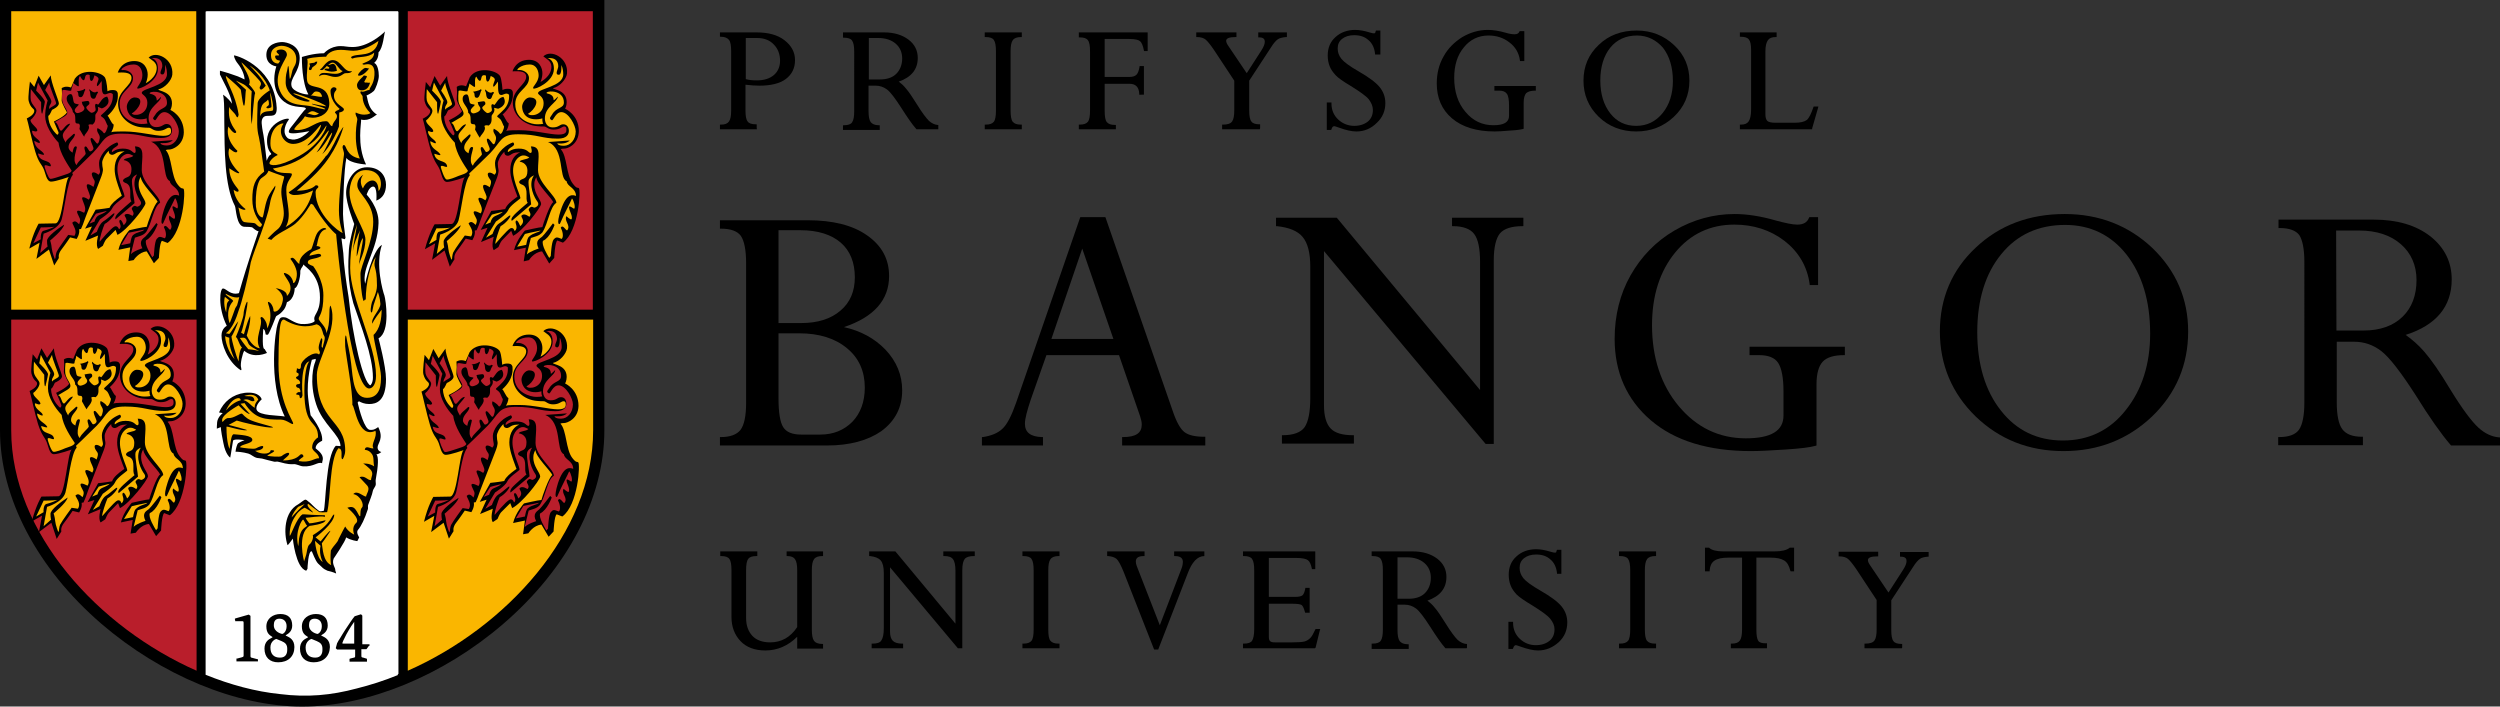 <?xml version="1.0" encoding="utf-8"?>
<!-- Generator: Adobe Illustrator 21.0.1, SVG Export Plug-In . SVG Version: 6.00 Build 0)  -->
<svg version="1.1" id="Layer_1" xmlns="http://www.w3.org/2000/svg" xmlns:xlink="http://www.w3.org/1999/xlink" x="0px" y="0px"
	 viewBox="0 0 802.5 226.8" style="enable-background:new 0 0 802.5 226.8;" xml:space="preserve">
<rect x="0" y="0" width="802.5" height="226.8" fill="#333333" stroke="none"/>
<style type="text/css">
	.st0{fill:#B91E2B;}
	.st1{fill:#FAB600;}
	.st2{fill:#FFFFFF;}
</style>
<g>
	<g>
		<path d="M265.5,143h-34.1h-0.3v-0.3v-2.1v-0.3h0.3c3,0,5.1-0.8,6.3-2.3c1.2-1.6,1.8-4.5,1.8-8.7V84.5c0-4.3-0.6-7.2-1.7-8.8
			c-1.1-1.5-3.2-2.3-6.4-2.3h-0.3v-0.3V71v-0.3h0.3h27.9c8,0,14.5,1.6,19.1,4.9c4.7,3.3,7,7.6,7,13c0,7.7-4.9,13.2-14.5,16.4
			c5.4,1.2,9.8,3.6,13.3,7.2c3.6,3.8,5.4,8.2,5.4,13.1c0,5.4-2.2,9.8-6.7,13.1C278.6,141.4,272.7,143,265.5,143L265.5,143z
			 M249.9,107.1v20.7c0,4.6,0.5,7.7,1.5,9.3s2.9,2.4,5.8,2.4h6.1c4.2,0,7.6-1.4,10.3-4.1c2.6-2.7,4-6.4,4-11c0-5.2-1.9-9.5-5.7-12.6
			c-3.8-3.2-9-4.8-15.3-4.8h-6.7V107.1z M249.9,103.7h7.3c5.2,0,9.5-1.3,12.6-4c3.1-2.6,4.6-6.2,4.6-10.7c0-4.7-1.5-8.5-4.5-11.1
			s-7.4-4-12.9-4h-7.1V103.7L249.9,103.7z"/>
		<path d="M386.9,143h-0.3h-26.1h-0.3v-0.3v-2.1v-0.3h0.3c4.1,0,6-1.3,6-4c0-0.8-0.2-1.7-0.5-2.6l-6.8-19.7h-23.3l-5,14.2
			c-1.2,3.6-1.9,6.2-1.9,7.8c0,2.8,1.8,4.2,5.5,4.3h0.3v0.3v2.1v0.3h-0.2h-19.1h-0.3v-0.3v-2.1v-0.3h0.3c2.6-0.4,4.7-1.2,6.2-2.6
			c1.5-1.3,3-4.2,4.5-8.5l20.5-59.3l0.1-0.2h0.2h7.6h0.2l0.1,0.2l21.5,61.9c1.2,3.6,2.5,5.9,3.8,6.9s3.4,1.5,6.4,1.5h0.3v0.3v2.1
			L386.9,143L386.9,143z M337.5,108.8h19.9l-10-29L337.5,108.8L337.5,108.8z"/>
		<g>
			<path d="M479.7,142.5h-0.3h-2.3h-0.2l-0.1-0.1L425,80.6v49.5c0,3.4,0.7,5.9,2.1,7.4c1.4,1.5,3.8,2.2,7.2,2.2h0.3v0.3v2.1v0.3
				h-0.3h-22.5h-0.3v-0.3V140v-0.3h0.3c3.4,0,5.8-0.9,7-2.6c1.2-1.8,1.8-4.9,1.8-9.4V85.6c0-4.4-0.8-7.6-2.5-9.6
				c-1.6-1.9-4.4-3-8.2-3.4h-0.3v-0.3v-2.1v-0.3h0.3h19h0.2l0.1,0.1l45.9,55.2V84.1c0-4.3-0.6-7.3-1.9-9c-1.2-1.6-3.5-2.5-6.8-2.5
				h-0.3v-0.3v-2.1v-0.3h0.3h22.3h0.3v0.3v2.1v0.3h-0.3c-3.5,0-5.9,0.8-7.2,2.3c-1.3,1.6-2,4.5-2,8.7V142v0.5H479.7z"/>
			<path d="M562.1,144.8c-13.7,0-24.5-3.3-32.2-9.9c-7.7-6.6-11.6-15.4-11.6-26.1c0-7.5,1.7-14.4,5.1-20.4s8.1-10.9,14.1-14.4
				s12.5-5.3,19.3-5.3c4,0,8.5,0.7,13.3,2.1c3,0.8,5.3,1.3,6.8,1.3c2,0,3.2-0.7,3.8-2.2l0.1-0.2h0.2h2.3h0.3V70v21.2v0.3h-0.3h-2.1
				h-0.3v-0.3c-0.8-5.8-3.6-10.4-8.1-13.9c-4.6-3.5-10-5.2-16.1-5.2c-7.7,0-14.1,3-19,9s-7.4,13.8-7.4,23.3c0,10.4,2.9,19.2,8.6,26
				c5.7,6.8,12.9,10.3,21.5,10.3c8.1,0,12.1-2.4,12.1-7.3v-7.8c0-4.3-0.6-7.4-1.7-9.1c-1.1-1.7-3.2-2.5-6.1-2.5h-2.8h-0.3v-0.4v-2
				v-0.3h0.3h30h0.3v0.3v2.1v0.3h-0.3c-3.2,0-5.5,0.7-6.8,2.1c-1.3,1.4-2,3.8-2,7.3v19.3v0.3l-0.3,0.1c-1.7,0.5-5,0.9-9.7,1.2
				C568.4,144.6,564.7,144.8,562.1,144.8L562.1,144.8z"/>
			<path d="M662.4,144.8c-11.1,0-20.5-3.7-28.2-11.1c-7.6-7.4-11.5-16.6-11.5-27.3s3.9-19.8,11.5-26.9c7.6-7.2,17.2-10.8,28.6-10.8
				c11,0,20.5,3.7,28.1,10.9c7.6,7.3,11.5,16.3,11.5,26.8c0,10.7-3.9,19.9-11.6,27.3C683,141.1,673.5,144.8,662.4,144.8L662.4,144.8
				z M662.9,72.2c-8.5,0-15.4,3.1-20.5,9.4c-5.1,6.2-7.7,14.7-7.7,25c0,10.4,2.6,18.9,7.6,25.2c5,6.4,11.7,9.6,19.9,9.6
				c8.3,0,15.1-3.3,20.2-9.8c5.2-6.5,7.8-14.8,7.8-24.5c0-10.5-2.6-19-7.6-25.4C677.6,75.4,671,72.2,662.9,72.2L662.9,72.2z"/>
		</g>
		<path d="M802.4,143h-0.3H787h-0.2l-0.1-0.1c-3.1-3.6-6.9-9-11.3-16.1c-4.7-7.3-8.4-12.1-11-14.1s-5.5-3-8.7-3h-5.6v19.4
			c0,4.2,0.6,7.1,1.8,8.7c1.2,1.6,3.3,2.4,6.3,2.4h0.3v0.3v2.1v0.3h-0.3h-26.6h-0.3v-0.3v-2v-0.3h0.3c3.1,0,5.3-0.8,6.4-2.4
			c1.1-1.6,1.7-4.5,1.7-8.7V84.1c0-4.2-0.6-7-1.6-8.6c-1.1-1.5-3.2-2.3-6.4-2.3h-0.3v-0.3v-2.1v-0.3h0.3H762
			c7.5,0,13.6,1.8,18.2,5.4c4.5,3.6,6.8,8.2,6.8,13.8c0,8.7-5,14.7-14.8,17.8c2,1.4,4.1,3.2,6,5.4c2.1,2.4,5,6.5,8.4,12.2
			c3.8,6.2,6.9,10.3,9,12.2s4.3,2.9,6.6,3.1h0.3v0.3v2.1v0.2H802.4z M750,106.1h8.7c5.3,0,9.5-1.5,12.5-4.4s4.5-6.9,4.5-11.8
			c0-4.7-1.7-8.6-5-11.5c-3.3-2.9-7.8-4.4-13.4-4.4h-7.4L750,106.1L750,106.1z"/>
	</g>
	<g>
		<path d="M245.7,208.8c-3.4,0-6.1-1-8-3s-2.9-4.6-2.9-7.8v-15c0-1.7-0.2-3-0.7-3.6c-0.4-0.6-1.3-0.9-2.6-0.9h-0.3v-0.3v-0.9V177
			h0.3h11.3h0.3v0.3v0.9v0.3h-0.3c-1.3,0-2.2,0.3-2.6,0.9c-0.5,0.6-0.7,1.9-0.7,3.6v15.4c0,2.4,0.7,4.3,2,5.7
			c1.3,1.4,3.3,2.1,5.7,2.1c3.6,0,6.5-1.6,8.7-4.9v-18.2c0-1.7-0.2-2.9-0.7-3.6c-0.4-0.6-1.2-1-2.4-1h-0.3v-0.3v-0.9V177h0.3h11.1
			h0.3v0.3v0.9v0.3h-0.3c-1.2,0-2.1,0.3-2.6,1s-0.7,1.9-0.7,3.6v19c0,1.7,0.2,2.9,0.7,3.6c0.4,0.6,1.3,1,2.6,1h0.3v0.3v0.9v0.3h-0.3
			h-7.7h-0.3v-0.3v-3.5C253,207.3,249.5,208.8,245.7,208.8L245.7,208.8z"/>
		<path d="M308.9,208.1h-0.3h-1h-0.1l-0.1-0.1l-21.7-25.9v20.6c0,1.4,0.3,2.4,0.9,3s1.6,0.9,3,0.9h0.3v0.3v0.9v0.3h-0.3h-9.5h-0.3
			v-0.3v-0.9v-0.3h0.3c1.4,0,2.4-0.3,2.8-1c0.5-0.7,0.8-2,0.8-3.9v-17.8c0-1.8-0.3-3.2-1-4s-1.8-1.2-3.4-1.4H279v-0.3v-0.9V177h0.3
			h8h0.1l0.1,0.1l19.2,23.1v-17c0-1.8-0.3-3.1-0.8-3.7c-0.5-0.7-1.4-1-2.8-1h-0.3v-0.3v-0.9V177h0.3h9.5h0.3v0.3v0.9v0.3h-0.3
			c-1.4,0-2.4,0.3-2.9,0.9s-0.8,1.8-0.8,3.6v24.8L308.9,208.1L308.9,208.1z"/>
		<path d="M340.1,208.1h-0.3h-11.3h-0.3v-0.3v-0.9v-0.3h0.3c1.3,0,2.1-0.3,2.6-0.9s0.7-1.9,0.7-3.6v-19c0-1.8-0.2-3-0.7-3.7
			c-0.4-0.6-1.3-0.9-2.6-0.9h-0.3v-0.3v-0.9V177h0.3h11.3h0.3v0.3v0.9v0.3h-0.3c-1.2,0-2.1,0.3-2.6,1s-0.7,1.9-0.7,3.6v19
			c0,1.8,0.2,3,0.7,3.6s1.3,0.9,2.6,0.9h0.3v0.3v0.9V208.1L340.1,208.1z"/>
		<path d="M371.8,208.5h-0.2h-0.9h-0.2l-0.1-0.2l-9.7-24.7c-0.9-2.2-1.7-3.7-2.3-4.2c-0.6-0.5-1.5-0.8-2.7-0.9h-0.3v-0.3v-0.9V177
			h0.3h11.4h0.3v0.3v0.9v0.3h-0.3c-2.2,0-2.5,1-2.5,1.8c0,0.4,0.1,0.9,0.3,1.4l7.4,19l7-18.3c0.3-0.8,0.4-1.5,0.4-2
			c0-0.8-0.3-1.9-2.5-1.9h-0.3v-0.3v-0.9V177h0.3h9.1h0.3v0.3v0.9v0.3h0c-2.2,0-4,1.9-5.4,5.7l-9.3,24L371.8,208.5L371.8,208.5z"/>
		<path d="M422.1,208.1h-0.2h-22.6H399v-0.3v-0.9v-0.3h0.3c1.3,0,2.2-0.3,2.6-0.9c0.4-0.6,0.7-1.9,0.7-3.6v-19c0-1.8-0.2-3-0.7-3.7
			c-0.4-0.6-1.3-0.9-2.6-0.9H399v-0.3v-0.9V177h0.3h22.6h0.3v0.3v5.1v0.3h-0.3h-0.6h-0.2v-0.2c-0.3-1.4-0.7-2.3-1.3-2.7
			c-0.5-0.4-1.8-0.7-3.7-0.7h-8.8v12.5h8.5c1.1,0,1.9-0.2,2.3-0.5c0.4-0.4,0.7-1.1,0.9-2.2v-0.2h0.2h0.9h0.3v0.3v7.4v0.3h-0.3h-0.9
			H419l-0.1-0.2c-0.4-1.5-0.8-2.1-1.1-2.3c-0.3-0.2-1.1-0.4-3-0.4h-7.5v10.6c0,0.7,0.1,1.1,0.4,1.4c0.3,0.3,0.8,0.4,1.6,0.4h5.5
			c1.9,0,3.3-0.1,4-0.3c0.7-0.2,1.3-0.6,1.8-1.1s1-1.4,1.6-2.7l0.1-0.2h0.2h0.9h0.4l-0.1,0.3l-1.4,5.7L422.1,208.1L422.1,208.1z"/>
		<path d="M470.8,208.1h-0.3h-6.4H464l-0.1-0.1c-1.3-1.5-2.9-3.8-4.8-6.8c-2-3.1-3.5-5.1-4.6-5.9s-2.3-1.2-3.6-1.2h-2.3v8.1
			c0,1.7,0.2,2.9,0.7,3.6c0.5,0.6,1.3,1,2.6,1h0.3v0.3v0.9v0.3h-0.3h-11.3h-0.3V208v-0.9v-0.5h0.3c1.3,0,2.2-0.3,2.6-0.9
			c0.5-0.7,0.7-1.9,0.7-3.6V183c0-1.7-0.2-2.9-0.7-3.6c-0.4-0.6-1.3-0.9-2.6-0.9h-0.3v-0.3v-0.9V177h0.3h12.9c3.2,0,5.8,0.8,7.8,2.3
			s3,3.5,3,5.9c0,3.7-2.1,6.2-6.1,7.6c0.8,0.6,1.6,1.3,2.3,2.2c0.9,1,2.1,2.8,3.6,5.2c1.6,2.6,2.9,4.3,3.8,5.2
			c0.9,0.8,1.8,1.2,2.7,1.3h0.3v0.3v0.9L470.8,208.1L470.8,208.1z M448.6,192.2h3.6c2.2,0,4-0.6,5.2-1.8c1.2-1.2,1.9-2.9,1.9-4.9
			s-0.7-3.6-2.1-4.8c-1.4-1.2-3.3-1.8-5.6-1.8h-3L448.6,192.2L448.6,192.2z"/>
		<path d="M493.7,208.8c-1.4,0-3.3-0.4-5.5-1.2c-1.1-0.4-1.5-0.5-1.6-0.5s-0.6,0-0.9,1l-0.1,0.2h-0.2h-0.9h-0.3V208v-8.2v-0.2h0.3
			h0.9h0.3v0.3c0,2.2,0.8,3.9,2.2,5.2c1.4,1.3,3.1,2,5.1,2c1.8,0,3.3-0.5,4.4-1.4c1.1-0.9,1.6-2.2,1.6-3.7c0-1.2-0.5-2.3-1.4-3.4
			s-2.9-2.5-5.8-4.3c-2.5-1.5-4.1-2.6-5-3.5c-0.8-0.9-1.5-1.8-1.9-2.9c-0.4-1-0.6-2.2-0.6-3.4c0-2.4,0.8-4.4,2.5-5.9
			c1.6-1.5,3.8-2.3,6.3-2.3c1.4,0,3,0.3,4.6,0.8c0.9,0.3,1.3,0.3,1.5,0.3s0.3-0.1,0.3-0.1s0.1-0.1,0.2-0.6l0.1-0.2h0.2h0.9h0.3v0.3
			v7.1v0.3h-0.3H500h-0.2V184c-0.2-1.9-0.9-3.4-2.1-4.4c-1.2-1.1-2.7-1.6-4.6-1.6c-1.6,0-2.9,0.4-3.9,1.2c-1,0.8-1.4,1.8-1.4,3.1
			c0,1.2,0.4,2.3,1.2,3.3s2.7,2.4,5.5,4c3.3,1.9,5.6,3.6,6.8,5.1s1.8,3.2,1.8,5.1c0,2.5-0.9,4.6-2.7,6.3
			C498.4,207.9,496.2,208.8,493.7,208.8L493.7,208.8z"/>
		<path d="M531.6,208.1h-0.3H520h-0.3v-0.3v-0.9v-0.3h0.3c1.3,0,2.1-0.3,2.6-0.9s0.7-1.9,0.7-3.6v-19c0-1.8-0.2-3-0.7-3.7
			c-0.4-0.6-1.3-0.9-2.6-0.9h-0.3v-0.3v-0.9V177h0.3h11.3h0.3v0.3v0.9v0.3h-0.3c-1.2,0-2.1,0.3-2.6,1s-0.7,1.9-0.7,3.6v19
			c0,1.7,0.2,3,0.7,3.6s1.3,0.9,2.6,0.9h0.3v0.3v0.9V208.1L531.6,208.1z"/>
		<path d="M567.3,208.1H567h-11.1h-0.3v-0.3v-0.9v-0.3h0.3c1.3,0,2.1-0.3,2.6-1s0.7-1.9,0.7-3.6v-23h-4.3c-2.1,0-3.6,0.3-4.6,1
			c-0.9,0.6-1.4,1.7-1.5,3.1v0.3h-0.3h-0.9h-0.3v-0.3v-7v-0.3h0.3h0.9h0.1l0.1,0.1c0.8,0.7,2.3,1.1,4.5,1.1h16.4
			c2.3,0,3.9-0.4,4.8-1.1l0.1-0.1h0.1h1h0.3v0.3v7v0.3h-0.3H575h-0.2l-0.1-0.2c-0.4-1.6-1-2.7-2-3.3c-1-0.6-2.4-0.9-4.4-0.9h-4.5
			v23.1c0,1.8,0.2,3,0.6,3.6s1.2,0.8,2.5,0.8h0.3v0.3v0.9v0.4H567.3z"/>
		<path d="M610.5,208.1h-0.3h-11.4h-0.3v-0.3v-0.9v-0.3h0.3c1.4,0,2.4-0.3,2.9-1s0.7-1.9,0.7-3.6v-9.4l-6.6-10
			c-1.1-1.6-2-2.7-2.6-3.2s-1.6-0.8-2.7-0.8h-0.3v-0.3v-0.9v-0.3h0.3h12.1h0.3v0.3v0.9v0.3h-0.3c-2,0-3,0.4-3,1.2
			c0,0.4,0.2,0.9,0.6,1.5l6,8.9l4.7-7.3c0.7-1.1,1.1-2,1.1-2.8c0-0.6-0.2-1.4-1.8-1.4h-0.3v-0.3v-0.9v-0.3h0.3h8.6h0.3v0.3v0.9v0.3
			h-0.3c-1.1,0.1-2,0.3-2.5,0.7c-0.6,0.4-1.4,1.3-2.2,2.6l-7,10.7v9.5c0,1.8,0.2,3,0.7,3.6c0.4,0.6,1.3,0.9,2.5,0.9h0.3v0.3v0.9
			L610.5,208.1L610.5,208.1z"/>
	</g>
	<g>
		<path d="M243,41.5h-0.3h-11.3h-0.3v-0.3v-0.9V40h0.3c1.3,0,2.1-0.3,2.6-1s0.7-1.8,0.7-3.5V16.4c0-1.7-0.2-3-0.7-3.6s-1.3-1-2.6-1
			h-0.3v-0.2v-0.9v-0.3h0.3h11.4c3.8,0,6.8,0.8,9,2.5s3.4,3.8,3.4,6.4s-1,4.6-3,6.1c-1.9,1.4-4.8,2.1-8.4,2.1
			c-1.3,0-2.8-0.1-4.5-0.3v8.2c0,1.8,0.2,3,0.7,3.6c0.4,0.6,1.3,0.9,2.6,0.9h0.3v0.3v0.9L243,41.5L243,41.5z M239.4,25.4
			c1,0.3,2.2,0.4,3.6,0.4c2.3,0,4.1-0.6,5.4-1.7c1.3-1.1,2-2.7,2-4.6c0-2.1-0.7-3.9-2-5.2c-1.3-1.4-3.1-2.1-5.4-2.1h-3.6V25.4
			L239.4,25.4z"/>
		<path d="M301,41.5h-0.3h-6.4h-0.1l-0.1-0.1c-1.3-1.5-2.9-3.8-4.8-6.8c-2-3.1-3.5-5.1-4.6-5.9c-1.1-0.8-2.3-1.2-3.6-1.2h-2.3v8.1
			c0,1.7,0.2,2.9,0.7,3.6c0.5,0.6,1.3,1,2.6,1h0.3v0.3v0.9v0.3h-0.3h-11.3h-0.2v-0.3v-0.9v-0.3h0.3c1.3,0,2.2-0.3,2.6-0.9
			c0.5-0.7,0.7-1.9,0.7-3.6V16.6c0-1.7-0.2-2.9-0.7-3.6c-0.4-0.6-1.3-0.9-2.6-0.9h-0.3v-0.5v-0.9v-0.3h0.3h12.9
			c3.2,0,5.8,0.8,7.8,2.3s3,3.5,3,5.9c0,3.7-2.1,6.2-6.1,7.6c0.8,0.6,1.6,1.3,2.3,2.2c0.9,1,2.1,2.8,3.6,5.2
			c1.6,2.6,2.9,4.3,3.8,5.2c0.9,0.8,1.8,1.2,2.7,1.3h0.3v0.3v0.9v0.2H301z M278.9,25.5h3.6c2.2,0,4-0.6,5.2-1.8s1.9-2.9,1.9-4.9
			s-0.7-3.6-2.1-4.8s-3.3-1.8-5.6-1.8h-3V25.5L278.9,25.5z"/>
		<path d="M328,41.5h-0.3h-11.3h-0.3v-0.3v-0.9V40h0.3c1.3,0,2.1-0.3,2.6-0.9c0.5-0.6,0.7-1.9,0.7-3.6v-19c0-1.8-0.2-3-0.7-3.7
			c-0.4-0.6-1.3-0.9-2.6-0.9h-0.3v-0.3v-0.9v-0.3h0.3h11.3h0.3v0.3v0.9v0.3h-0.3c-1.2,0-2.1,0.3-2.6,1s-0.7,1.9-0.7,3.6v19
			c0,1.7,0.2,3,0.7,3.6s1.3,0.9,2.6,0.9h0.3v0.3v0.9V41.5L328,41.5z"/>
		<path d="M358.2,41.5h-0.3h-11.3h-0.3v-0.3v-0.9V40h0.3c1.3,0,2.1-0.3,2.6-0.9c0.5-0.6,0.7-1.9,0.7-3.6v-19c0-1.8-0.2-3-0.7-3.6
			c-0.4-0.6-1.3-0.9-2.6-0.9h-0.3v-0.4v-0.9v-0.3h0.3h21.5h0.3v0.3v5.4v0.3h-0.3h-0.7h-0.2v-0.2c-0.3-1.5-0.7-2.6-1.3-3
			c-0.3-0.3-1.2-0.7-3.6-0.7h-7.7v12.2h7.9c1,0,1.8-0.2,2.3-0.7s0.8-1.4,1-2.6v-0.2h0.2h0.9h0.3v0.3v8.6v0.3h-0.3H366h-0.3v-0.3
			c-0.1-2.1-1.1-3.2-3.1-3.2h-8v8.7c0,1.8,0.2,3,0.7,3.6s1.3,0.9,2.6,0.9h0.3v0.3v0.9V41.5L358.2,41.5z"/>
		<path d="M404.4,41.5h-0.3h-11.5h-0.3v-0.3v-0.9V40h0.3c1.4,0,2.4-0.3,2.9-1s0.7-1.9,0.7-3.6v-9.5l-6.6-10c-1.1-1.6-2-2.7-2.6-3.2
			s-1.6-0.8-2.7-0.8H384v-0.3v-0.9v-0.3h0.3h12.3h0.3v0.3v0.9v0.3h-0.3c-2,0-3,0.4-3,1.2c0,0.4,0.2,0.9,0.6,1.5l6,8.9l4.7-7.3
			c0.7-1.1,1.1-2,1.1-2.8c0-0.6-0.2-1.4-1.8-1.4h-0.3v-0.4v-0.9v-0.3h0.3h8.6h0.3v0.3v0.9v0.3h-0.3c-1.1,0.1-2,0.3-2.6,0.7
			c-0.6,0.4-1.4,1.3-2.2,2.6l-7,10.7v9.5c0,1.8,0.2,3,0.7,3.6c0.4,0.6,1.3,0.9,2.5,0.9h0.3v0.3v0.9L404.4,41.5L404.4,41.5z"/>
		<path d="M435.4,42.2c-1.5,0-3.3-0.4-5.5-1.2c-1.1-0.4-1.5-0.5-1.6-0.5c-0.4,0-0.7,0.3-0.9,1l-0.1,0.2h-0.2h-0.9h-0.3v-0.3v-8.2
			v-0.3h0.3h0.9h0.3v0.3c0,2.2,0.8,3.9,2.2,5.2s3.2,2,5.1,2c1.8,0,3.3-0.5,4.4-1.4c1.1-0.9,1.6-2.2,1.6-3.7c0-1.2-0.5-2.3-1.3-3.4
			c-0.9-1.1-2.9-2.5-5.8-4.3c-2.5-1.5-4.1-2.6-4.9-3.5c-0.8-0.9-1.5-1.8-1.9-2.9c-0.4-1-0.6-2.2-0.6-3.4c0-2.4,0.8-4.4,2.5-5.9
			c1.6-1.5,3.8-2.3,6.3-2.3c1.4,0,3,0.3,4.6,0.8c0.9,0.3,1.3,0.3,1.5,0.3s0.3-0.1,0.3-0.1s0.1-0.1,0.2-0.6l0.1-0.2h0.2h0.9h0.3v0.3
			v7.1v0.3h-0.5h-1h-0.2v-0.2c-0.2-1.9-0.9-3.4-2.1-4.4c-1.2-1.1-2.7-1.6-4.6-1.6c-1.6,0-2.9,0.4-3.9,1.2c-1,0.8-1.4,1.8-1.4,3.1
			c0,1.2,0.4,2.3,1.2,3.3s2.7,2.4,5.5,4c3.3,1.9,5.6,3.6,6.8,5.1s1.8,3.2,1.8,5.1c0,2.5-0.9,4.6-2.7,6.3
			C440.1,41.3,437.9,42.2,435.4,42.2L435.4,42.2z"/>
		<path d="M479.8,42.2c-5.8,0-10.4-1.4-13.7-4.2s-4.9-6.6-4.9-11.2c0-3.2,0.7-6.1,2.2-8.7c1.4-2.6,3.5-4.6,6-6.2
			c2.6-1.5,5.3-2.3,8.2-2.3c1.7,0,3.6,0.3,5.7,0.9c1.3,0.4,2.2,0.5,2.9,0.5c0.8,0,1.3-0.3,1.5-0.8l0.1-0.2h0.2h1h0.3v0.3v9v0.3H489
			h-0.9h-0.2v-0.2c-0.3-2.4-1.5-4.4-3.4-5.8c-1.9-1.5-4.2-2.2-6.7-2.2c-3.2,0-5.9,1.3-7.9,3.8c-2.1,2.5-3.1,5.8-3.1,9.8
			c0,4.4,1.2,8.1,3.6,10.9c2.4,2.9,5.4,4.3,9,4.3c3.4,0,5-1,5-3v-3.3c0-1.8-0.2-3.1-0.7-3.8s-1.3-1-2.5-1H480h-0.3v-0.3v-0.9v-0.3
			h0.3h12.7h0.3v0.3v0.9v0.3h-0.3c-1.3,0-2.2,0.3-2.8,0.8c-0.5,0.6-0.8,1.6-0.8,3v8.2v0.2l-0.2,0.1c-0.8,0.2-2.1,0.4-4.1,0.5
			C482.5,42.1,480.9,42.2,479.8,42.2L479.8,42.2z"/>
		<path d="M525.2,42.2c-4.7,0-8.8-1.6-12-4.7c-3.3-3.2-4.9-7.1-4.9-11.6c0-4.6,1.6-8.4,4.9-11.5c3.2-3.1,7.3-4.6,12.2-4.6
			c4.7,0,8.7,1.6,12,4.7c3.3,3.1,4.9,6.9,4.9,11.4c0,4.6-1.7,8.5-5,11.6C534,40.6,530,42.2,525.2,42.2L525.2,42.2z M525.5,11.4
			c-3.6,0-6.5,1.3-8.6,3.9c-2.1,2.6-3.2,6.2-3.2,10.5c0,4.4,1.1,7.9,3.2,10.6c2.1,2.7,4.9,4,8.3,4c3.5,0,6.3-1.4,8.5-4.1
			c2.2-2.7,3.3-6.2,3.3-10.3c0-4.4-1.1-8-3.2-10.7C531.6,12.8,528.8,11.4,525.5,11.4L525.5,11.4z"/>
		<path d="M581.7,41.5h-0.2h-22.7h-0.3v-0.3v-0.9V40h0.3c1.2,0,2-0.3,2.5-1s0.8-2,0.8-3.8V16c0-1.6-0.2-2.7-0.7-3.3
			c-0.4-0.6-1.3-0.9-2.6-0.9h-0.3v-0.2v-0.9v-0.3h0.3H570h0.3v0.3v0.9v0.3H570c-1.2,0-2,0.3-2.5,1s-0.8,1.9-0.8,3.5v20.3
			c0,1,0.2,1.7,0.6,2.1c0.4,0.4,1.3,0.6,2.6,0.6h6.2c1.8,0,3.1-0.3,3.9-0.9c0.7-0.6,1.4-2,2.1-4.1l0.1-0.2h0.2h0.9h0.4l-0.1,0.4
			l-1.9,6.6V41.5L581.7,41.5z"/>
	</g>
	<g>
		<path d="M97,226.8c21,0,45.2-9.9,64.5-26.5c20.7-17.8,32.5-40.4,32.5-62.1V3V0h-3H3H0v3v135.1c0,21.7,11.9,44.3,32.5,62.1
			C51.8,216.8,76,226.8,97,226.8L97,226.8z"/>
		<rect x="130.9" y="3.6" class="st0" width="59.4" height="95.8"/>
		<path class="st0" d="M3.6,102.6h59.5v112.7c-31.3-13.8-59.5-44.1-59.5-77.2V102.6z"/>
		<g>
			<g>
				<rect x="3.6" y="3.6" class="st1" width="59.4" height="95.8"/>
			</g>
		</g>
		<g>
			<g>
				<path class="st1" d="M130.9,102.6v112.7c31.3-13.8,59.5-44.1,59.5-77.2v-35.5H130.9z"/>
			</g>
		</g>
		<path class="st2" d="M101.9,203.5c0.2,0,1.4-0.6,1.4-2.5c0-1.5-0.9-2.4-2.3-2.4c-1.5,0-1.8,1.1-1.8,2
			C99.1,203,101.9,203.5,101.9,203.5z M90.4,205.8c-0.7-0.3-1.5-0.6-1.7-0.7c-0.2,0-1.9,0.7-1.9,2.7c0,2.2,1.1,3.3,3.1,3.3
			c1.9,0,2.3-1.4,2.3-2.5C92.3,206.8,91.5,206.3,90.4,205.8z M90.6,203.5c0.2,0,1.4-0.6,1.4-2.5c0-1.5-0.9-2.4-2.3-2.4
			c-1.5,0-1.8,1.1-1.8,2C87.8,203,90.6,203.5,90.6,203.5z M109.9,206.4c0,0.2,0,0.2,0.5,0.2h3.1c0.2,0,0.2,0,0.2,0s0-0.2,0-0.3v-6.7
			c-0.4,0.5-1.4,2-2.5,4C110.2,205.5,109.9,206.3,109.9,206.4z M127.8,3.8V3.6H66.2v0.1H66v212.9c7.9,3.2,16,5.4,23.9,6.2
			c8.7,1.1,16.4,0.4,24.6-1.8c4.4-1.1,8.8-2.5,13.2-4.3v-0.3c0.1,0,0.1-0.1,0.2-0.1V3.8H127.8z M82.8,212.3h-6.9v-0.9h0.2l1.5-0.4
			c0.6-0.2,0.6-0.2,0.6-0.8v-10c0-0.8,0-0.8-0.7-0.8h-1.8h-0.2v-0.2l-0.1-0.4v-0.2l0.2-0.1l4.2-1.2h0.1l0.1,0.1l0.3,0.2l0.1,0.1
			v12.8c0,0.4,0,0.6,0.7,0.7l1.5,0.4h0.2L82.8,212.3L82.8,212.3z M89.3,212.6c-2.7,0-4.4-1.6-4.4-4.4c0-2.2,1.4-3,2.2-3.4
			c0.2-0.1,0.4-0.2,0.4-0.3l0,0c0,0-0.2-0.1-0.3-0.2c-0.6-0.4-1.7-1-1.7-3.2c0-2.6,2.2-4,4.5-4c2.5,0,3.8,1.3,3.8,3.7
			c0,1.8-1.2,2.6-1.9,3c-0.1,0.1-0.2,0.1-0.2,0.2c0.1,0.1,0.2,0.1,0.4,0.2c0.8,0.4,2.4,1.1,2.4,3.5
			C94.5,210.7,92.5,212.6,89.3,212.6z M100.7,212.6c-2.7,0-4.4-1.6-4.4-4.4c0-2.2,1.4-3,2.2-3.4c0.2-0.1,0.4-0.2,0.4-0.3l0,0
			c0,0-0.2-0.1-0.3-0.2c-0.6-0.4-1.7-1-1.7-3.2c0-2.6,2.2-4,4.5-4c2.5,0,3.8,1.3,3.8,3.7c0,1.8-1.2,2.6-1.9,3
			c-0.1,0.1-0.2,0.1-0.2,0.2c0.1,0.1,0.2,0.1,0.4,0.2c0.8,0.4,2.4,1.1,2.4,3.5C105.8,210.7,103.8,212.6,100.7,212.6z M118.5,207.2
			l-0.8,1.1l-0.1,0.1h-1.4c-0.2,0-0.2,0-0.2,0s0,0.1,0,0.3v1.5c0,0.8,0,0.8,0.6,0.9l1,0.3l0.2,0.1v0.9h-5.6v-0.9l0.2-0.1l1.2-0.3
			c0.4-0.1,0.4-0.1,0.4-0.8v-1.4c0-0.1,0-0.3,0-0.4l0,0c0,0-0.1,0-0.2,0h-5.6l-0.1-0.1l-0.2-0.2l-0.1-0.1V208l0.4-1.5
			c0.3-0.6,0.6-1.1,1-1.7c0.5-0.8,1-1.7,1.6-2.6c1.4-2.1,2.5-3.8,3-4.3v-0.1h0.1l1.9-0.6h0.1l0.1,0.1l0.2,0.2l0.1,0.1v8.8
			c0,0.1,0,0.3,0,0.4l0,0c0,0,0.1,0,0.2,0h2l0.1,0.1l0.1,0.2l0.1,0.1H118.5z M101.7,205.8c-0.7-0.3-1.5-0.6-1.7-0.7
			c-0.2,0-1.9,0.7-1.9,2.7c0,2.2,1.1,3.3,3.1,3.3c1.9,0,2.3-1.4,2.3-2.5C103.6,206.8,102.8,206.3,101.7,205.8z"/>
		<g>
			<path d="M145.9,42.7c-0.1,1.5-1,0.2-1,0.2s-2.3-2.2-2.3-5.5c0.7-0.4,1-1.8,1.3-2c0.3-0.1,2.2-1,2.2-2c0-0.9-2.6-6.8-2.6-9
				l-2.2,3.1l-1.8-3.1l-1.4,3.6l-1.4-1.7c0,0-0.7,5.3-0.4,6.2c0.7,2.6,1.8,2.3,1.8,3.2c0,1.4-2.4,2.4-2.4,2.4
				c0.3,0.7,1.7,7.4,2.7,10.6c1.2,3.7,2,4,2.7,5.6c0.6,1.3,0.9,4.1,2.4,4.1c1.5,0,5.7-1.5,5.7-1.5c-1.4,1.3-2,15-4.3,15
				c-1.5,0-5.4,0.1-5.4,0.1s-1.7,2.7-3.1,8l3.3-1.9l-1,5.3l4-3l1.7,5.2l1.5-2.4c0,0-0.4-1.2,0.9-2.8c1.1-1.4,2.7-3.8,2.7-3.8
				l2.1,0.5c0,0,1.1-1.6,0.8-3.1l0.6-0.1l0.6-1.4l0.9-2.5c0.3-0.8,3.8-9.9,4.9-12.6c0.2-0.5,0.8-2.1,0.6-3c-0.1-0.5-0.2-1-0.2-1.9
				c0-0.8,0.7-2.4,2.1-3.8c0,0,0,0,0,0.1c0,1,0.7,1.2,1.1,1.2s0.6-0.2,0.9-0.3c0.4-0.3,1.1-0.8,2.6-0.8c0.2,0,0.4,0,0.5,0
				c-1.5,0.6-3.2,2.3-3.2,5.7c0,2.3,1,5,1.7,6.9c0.2,0.6,0.5,1.2,0.6,1.6c-0.1,0.1-0.2,0.2-0.4,0.3c-1.5,1.1-3,2.3-3.5,3.6
				c0,0,0,0,0,0.1c-2.3,0.4-4.5,0.6-4.5,0.6l-3.4,6.1l2.2-0.7l-2.1,4.6l4.1-1.7c0,0-0.9,3.1,0,4.3c0.1-0.1,1.5-1,1.5-1
				s0.7-1.7,1.1-2.1c0.4-0.4,3-3.1,3-3.1l0.6,1.6c3.1-1.5,8.8-8.9,9-10.2c0-1.3-2.2-3.2-2.2-6.2c0-1.7,0.7-2.4,0.7-2.4
				c0,2.1,4.9,6.7,5.4,8c-1.1,0.6-3.3,7.1-3.5,8c-0.9,0-5.6,1.1-5.6,1.1s-2.7,2.9-3.5,6.3l3.8-0.8l-0.7,4.4l1.7-0.4
				c0,0,1.6-2.6,4.2-2.8l2.3,3.9l1.6-1.8c0,0,0.2-5,1-5.6l1.8,0.7c5.1-3.7,5.8-17.1,5.1-17.5c-0.4-0.3-0.6,0.3-1.9-1.4
				c-2.2-2.7-1.8-8.9-3.9-11.1c0,0,0.2-0.2,1.2-0.2s4.5-1.3,4.6-5.6c0-5.3-4.4-7.2-4.4-7.2s0.5-0.9,0.5-2.1c0-4-4.4-4-4.4-4.5
				c2.1-0.4,4.3-2.9,4.5-4.7c0.5-5.1-5.2-7.9-7.6-5.5c0.8,0.7,2.6,1.4,2.6,3.3c0,3.2-3.5,4.9-3.5,4.9s0.6-1.3,0.6-2.8
				c0-1.6-0.9-4.3-4.3-4.3c-4.3,0-5.3,3.7-5.3,3.7c1.1,0,4.4-0.4,4.4,1.7c0,2.6-4.3,4.1-4.3,8.3s3.7,7.3,7.9,7.6
				c1.1,0.1,1.3,0.1,2.1,0.1c0.8,0,1.3,1,3.1,1c2.2,0,2.7-1,3.4-1s0.7,0.7,0.7,1.1c0,0.4,0.1,1.5-2.5,1.5c-2.8,0-7.9-1.4-12.5-1.4
				c-3.6,0-4.1,0.1-4.3,0.3c0.2-0.4,0.8-1.5,0.8-2.5c-0.8-0.4-1.6-2.8-2-2.8c3.9-3.5,3.3-6.6,3.3-7.3c-0.3-0.9-0.8-1-1.8-1
				c-0.9,0-1.5,0.4-1.5,0.4s-0.2-3.3-0.8-4.5c-1.2-1.9-7.4-3.2-9.7,0.4c0,0-0.9,2.2-1.2,2.9c-1.9-0.8-3,0.2-3,0.2s0.1,1,0.1,1.7
				c0,0.6-0.1,1.5-0.1,2.3s1.7,3.8,1.7,3.8c-0.9,1.4-4.2,2.9-4.2,2.9C144.9,40.2,145.9,42.7,145.9,42.7z"/>
			<path d="M155.3,23"/>
			<path class="st1" d="M147,42c0.4-0.3,1.5-2.1,2.6-2.1c-0.1,0.6-1.7,2-2.3,3.1c-0.5,1.1,0.4,2.2,0.8,3c-0.1-0.7,1.6-1.9,2.2-2.5
				c0.5-0.6,1-0.4,0.6,0.4c-0.5,1-1.9,2-1.9,3.5c0,0.8,0.6,1.4,1.4,1.8c0,0,0.3-2.6,1.4-1.9c0.4,0.3-1.7,4.3,0,5.9
				c0.3-1.2,2.9-3.2,2.9-3.7s-0.9-2.3,0-2.3c0.5,0,1,1.6,1.4,1.6s1.1-0.4,1.1-1s-1.6-3.3-0.6-3.3c0.5,0,1.5,1.8,1.8,1.8
				s0.5-0.2,0.8-1.6c0.3-1.4-1.3-2-0.7-3.4c0,0,1.4,0.7,1.9,1.5s1.4-1.4,1.4-2.2c-0.3-0.3-0.6-1.5-1.1-2.2c-0.5-0.6-1.1-0.8-1.1-1
				c0-0.4,0.5-0.5,2.3-2.4c1.8-2,1.5-4.3,1.5-4.6c-1.1-1-2,0.5-2.9,0s-0.5-3.3-0.7-4.2c0,0-1.2,1.9-1.4,1.6c-0.3-0.3,0.1-1.1,0.4-2
				s-1.3-1.4-1.3-1.4s-0.4,1.9-1,1.8c-0.6-0.1-0.5-1.9-0.5-1.9s-1.3-0.7-1.5,0.8c-0.3,1.8-1.2,0.3-1.6-0.5c-0.6,0.3-0.4,2.3-0.4,3.1
				c0,0.7-1.3-0.6-1.9-0.9c0.2,0.6-0.5,1.6-0.5,2.3s-2.4-0.4-2.9,0.1c0,0.3-0.3,2.6,0.1,3.9c0.6,1.7,1.5,2.4,1.5,3.4
				c0,0.9-1.4,1.4-4,3C146,39.5,146,42.8,147,42z M155.8,28.7c0.5,0.6,1.6,1.5,2.4,0.8c0.4,0.1,0.5,0.2,0.1,0.7s-0.4,1.7-1.2,1.6
				c-1.4-0.1-0.8-2.2-1.4-2.6L155.8,28.7z M154.4,28.6l0.2,0.4c-0.4,0.1-0.5,2.4-1.5,2.4c-1.3,0-0.3-1.6-1.3-1.9
				C151.7,29.4,153.6,29.3,154.4,28.6z M148.5,31.8c0-1.4,1-1.5,1.3-1.5c0.8,0,0.7,2.3,1.1,2.8s1.4,0.3,1.5,0.6
				c-0.3,0.5-1.3,1.1-1.3,1.8s0.6,0.9,0.9,0.9c0.4,0,2.2-0.5,2.2-1.5c0-0.5-0.4-0.8-0.6-1.2s-0.1-0.8-0.3-0.9
				c0.7-0.1,1.4-0.3,1.9-0.3s0.6,0.4,0.6,0.8c0,0.5-1,0.8-1,1.3s1.3,1.7,1.7,1.7c0.4,0,1.4-0.4,1.4-1s-0.4-1.4,0-1.8
				c0.2-0.2,0.8,0.2,0.8,0.2c0.8-0.8,1.3-2.4,2.9-2.6c1.6,2.8-1.7,3.8-1.7,3.8l-1.3-0.3c0.5,1.6-0.9,2.1-0.8,2.8
				c0.1,1.8-0.2,2.3-0.9,2.9c-0.4-0.1-1.3-0.2-1.4,0.2c0.8,1.5-1.6,3.1-1.4,3.7c-0.4-0.2-1.2-2-1.5-2.4s0.3-0.9-0.1-1.7
				c-0.2-0.5-1.2,0.1-1.4-0.8c-0.1-0.8,0.2-2.5-0.8-3.1C150.4,34.5,148.5,33.4,148.5,31.8z M174.9,38c0,1.2,0.6,2.9,2.5,2.9
				c2.1,0,2.2-1,3.4-1c1.2,0,1.8,1,1.8,2.1s-0.6,2.5-3.5,2.5c-5.2,0-6.6-1.4-12.7-1.4c-5.9,0-5.4,2.3-9.1,6.1
				c-3.8,3.8-6.7,6.5-6.7,6.5l0.2,0.6c-1.8,1.9-2.7,11.1-3.6,14.4c-0.9,3.2-5.9,4.6-5.9,4.6l-1.1,6.2l2.4-2.1c0,0-0.2-0.5-0.2-1.8
				c-0.1-1.4,3.7-4.1,5.5-5.3c-0.3,1.7-4.5,5.1-4.5,5.1s0.4,1.1,0.5,2.4c0.1,1.3,1,3.6,1,3.6l0.2-0.4c0,0,0.1-1.4,0.4-2
				c0.6-1.2,3.7-5.4,3.7-5.4l2,0.3c1.1-1.7-0.4-3.2-0.8-4.2c0.8-0.8,1.3-0.4,2.3,0.5c0.8-1.8,0.1-2-0.5-3.4s0.5-1.1,2.1-0.3
				c0.6-1,0.5-1.8-0.5-3.8c-0.9-2,1.1-1.1,2-0.4c0.7-1.1,0.4-1.3-0.5-3.4c-0.8-2.1,0.5-1.8,1.9-0.8c0.9-2.4,0.2-2-0.5-3.5
				c-0.6-1.6,0.9-1.4,2-0.5c1.1-1,0.2-1.3,0.2-3.8c0-1.8,2.1-5.3,5.8-6.6c1.3,1.3-1.7,1.5-1.7,2.9c0,0.8,0.6-0.9,3.5-0.9
				s3.1,1.4,3.8,1.4c0.8,0,0.1-2.1,0.1-2.1c3.5,0,2.3,3.4,2.3,7.6c0,4.2,5.8,8.2,5.9,10.5c-2.1,1.3-2.6,6.6-4.5,9.5
				c-1.1,1.2-2.3,1.3-3.7,1.8l-1.3,5.3c1.1-1.1,3.8-1.9,3.8-1.9c-1.3-2.6,0.4-3.2,1.1-3.8s3.5-4.3,3.5-4.3l0.5,0.5
				c0,0-1.4,4.1-3.7,5.1c-0.6,1.3,1.5,4.7,2,5.5c0.2-0.3,0.5-0.6,0.5-0.6s0.2-4.5,0.9-5.3c0.8-0.9,1.1-0.8,2.6-0.2
				c0.7-0.7,0.3-2.5-0.3-3.6c0.7-1.3,1.7,1.2,2.1,0.8c1.2-1.6-1.1-2.9-0.3-4.5c0,0,1.3,1.2,1.6,1c0.3-0.2,0.2-1.1-0.2-2
				c-1.6-3.8,0.8-1.3,1.1-1.4c0.5-0.3-0.1-2.7-0.7-3.3c-0.4,1.1-2.6,5.1-3.8,8c-0.2,0.5-1.4,0.7,0.2-4.2c1.9-5.8,4-4.9,4.9-4.6
				c-0.1-2.7-2.8-2.9-3-4.7c-2.7-1.1-0.5-10.4-6-12.6l7-0.5c-1.4,1.4-4,0.9-4,0.9s0,0.8,2.1,0.8s3.8-2,3.8-4.6
				c0-1.9-2.3-6.2-4.6-6.2c-1.9,0-2.6,2.9-3.1,2.6c-1.1-0.6-0.3-1.1,0.1-1.8c1.4-2.5,3.8-1.9,3.8-3.9c0-3.8-4.8-3.9-5.5-3.2
				c-0.6,0.6,2.2,0,2.2,2.4c0,0.4,1.4-1.2,1.4-1.1C178.8,33,174.9,34.3,174.9,38z M169.5,36.5c0.5,1,5,0.7,5-3.4
				c0-2.2-1.8-2.6-1.8-3.2c0-1.5,8.1-2.1,8.1-6c0-2-0.6-3-0.6-3s0.2,3.1-0.8,3.1c-1.5,0-0.2-1.8-0.2-2.7c0-3.3-3.5-2.6-3.5-2.6
				s2.1,0.1,2.1,3.4c0,4.2-6.2,6.8-6.6,6.3c-0.5-0.5,1.7-1.9,1.7-4.2c0-1.1-0.5-3.5-2.9-3.5c-2.9,0-4.7,2-3.6,1.8s3.4,0.6,3.4,2.6
				c0,3.3-4.4,4.1-4.4,8.3c0,5.3,5.3,6.5,7,6.5s2-0.2,2-0.2c-0.4-0.5-0.3-1.7-0.3-1.7s-0.9,0.3-2,0.3c-4.1,0-4.5-3.1-4.5-4.1
				s1.1-3.1,2.7-2.9C173.8,31.5,171.7,35.3,169.5,36.5z M165.6,70.9c0.5-0.7,1.4,1.7,1.4,1.7c2.1-1.9-0.2-2.9,0.5-3.5
				c0.9-0.8,2.4,0.5,2.4,0.5c1.1-1-0.6-2-0.1-2.6c1-1.3,1.3-0.1,2-0.4c0.7-0.3,1.4-0.9,0.7-1.9c-0.8-1-3.2-5.3-1.1-8.4
				c0,0-1.4,0.5-1.7,1.6c-0.3,1.1,0.8,6.8,0.8,7.7l-6.2,5.3c0,0-0.5-0.5,0.4-1.5c0.8-1.1,4.7-4.3,4.7-4.3c-1-1.3,0.5-4.5-1.5-5.7
				c-0.5-0.2-2-0.7-0.8-1.6c0.8-0.6,2.2-0.3,2.2-3s-2.5-2.9-2.5-2.9c0.3-0.8,2.5-0.6,3.1-1.4c-1.1-0.5-1.1-0.6-2-0.6
				c-0.8,0-3.2,1.2-3.2,4.9s2.7,8.5,2.3,8.9c-0.5,0.5-3.3,2.3-3.9,3.8c-0.6,1.4-3.9,3.6-3.9,3.6l-3.2,5.2l2.1-1.2c0,0,0.8-2.5,2-3.3
				c1.8-1.1,3.4-2.9,3.7-2.6c0.3,0.3-1.4,2.5-3.1,3.4c-0.5,1.1-1.8,4.9-1.7,5.7c0,0,3.8-4.5,4.8-5c1.1-0.5,1.4,0.9,1.4,0.9
				C166.6,73,165.1,71.6,165.6,70.9z M158.4,69.7c0.7-0.6,2.1-0.8,3-1.7c-1.8,0.4-3.5,0.9-3.5,0.9l-2.1,3.2l1.7-0.7
				C157.4,71.4,157.7,70.3,158.4,69.7z M140.9,74.4c0,0,2-0.5,3.6-1.3c-1.7,0.2-4.4,0.2-4.4,0.2l-2.4,5.1l2.4-1.4
				C140.1,77,140,74.7,140.9,74.4z M137.4,42.2c0,1.8,2.3,2.6,2.5,3.5s-1.8-0.6-1.8-0.3c0.3,2.5,2.4,2.8,3.2,4.1
				c0.5,0.8-1.9-0.3-1.9-0.1c0.5,2.9,3.6,1.8,4.1,3.8c0.3,1.1-1.9-0.6-2,0.3c0,0.6,1.2,4,1.8,4.1c0.7,0.2,2.9-0.7,3.8-1.1
				c1-0.4,2.9-0.8,3.1-1.7c-1.1-1.7-3.8-5.5-4.2-9c-2.2-2.3-4.4-5.7-4.4-8.5s0.8-5,0.8-5l-3.1-5.8l-0.6,2.6c0,0,2.9,2.7,2.8,3.6
				c-0.1,0.9-0.8,3.7-0.8,3.7c-0.5,0.8-0.4-3.6-0.4-3.6l-3.3-4.2c0,0-0.2,2.8,0,3.6c0.4,1.6,1.8,2.4,1.8,3.4s-1.3,2.6-2,3
				c-0.2,1.2,2.2,2.4,2.3,3.5C138.7,42.9,137.4,41.7,137.4,42.2z M142.9,35.2c0.5-0.8,2.3-1.2,2.2-1.9s-2.2-5.5-2.2-6.7l-1.3,2.5
				c0,0,2,2.8,2,3.7C143.5,33.7,142.7,33.9,142.9,35.2z M173.5,74c-2.2,0.4-5,1.1-5,1.1l-2.5,4.1l2.9-0.6c0.3-1.4,0.4-2.2,1-2.7
				C171.2,74.7,173.1,74.6,173.5,74z"/>
		</g>
		<g>
			<path d="M19.7,130.1c-0.1,1.5-1,0.2-1,0.2s-2.3-2.2-2.3-5.5c0.7-0.4,1-1.8,1.3-2c0.3-0.1,2.2-1,2.2-2c0-0.9-2.6-6.8-2.6-9
				l-2.2,3.1l-1.8-3.1l-1.4,3.6l-1.4-1.7c0,0-0.7,5.3-0.4,6.2c0.7,2.6,1.8,2.3,1.8,3.2c0,1.4-2.4,2.4-2.4,2.4
				c0.3,0.7,1.7,7.4,2.7,10.6c1.2,3.7,2,4,2.7,5.6c0.6,1.3,0.9,4.1,2.4,4.1s5.7-1.5,5.7-1.5c-1.4,1.3-2,15-4.3,15
				c-1.5,0-5.4,0.1-5.4,0.1s-1.7,2.7-3.1,8l3.3-1.9l-1,5.3l4-3l1.7,5.2l1.5-2.4c0,0-0.4-1.2,0.9-2.8c1.1-1.4,2.7-3.8,2.7-3.8
				l2.1,0.5c0,0,1.1-1.6,0.8-3.1l0.6-0.1l0.6-1.4l0.9-2.5c0.3-0.8,3.8-9.9,4.9-12.6c0.2-0.5,0.8-2.1,0.6-3c-0.1-0.5-0.2-1-0.2-1.9
				c0-0.8,0.7-2.4,2.1-3.8c0,0,0,0,0,0.1c0,1,0.7,1.2,1.1,1.2c0.4,0,0.6-0.2,0.9-0.3c0.4-0.3,1.1-0.8,2.6-0.8c0.2,0,0.4,0,0.5,0
				c-1.5,0.6-3.2,2.3-3.2,5.7c0,2.3,1,5,1.7,6.9c0.2,0.6,0.5,1.2,0.6,1.6c-0.1,0.1-0.2,0.2-0.4,0.3c-1.5,1.1-3,2.3-3.5,3.6
				c0,0,0,0,0,0.1c-2.3,0.4-4.5,0.6-4.5,0.6l-3.4,6.1l2.2-0.7l-2.1,4.6l4.1-1.7c0,0-0.9,3.1,0,4.3c0.1-0.1,1.5-1,1.5-1
				s0.7-1.7,1.1-2.1c0.4-0.4,3-3.1,3-3.1l0.6,1.6c3.1-1.5,8.8-8.9,9-10.2c0-1.3-2.2-3.2-2.2-6.2c0-1.7,0.7-2.4,0.7-2.4
				c0,2.1,4.9,6.7,5.4,8c-1.1,0.6-3.3,7.1-3.5,8c-0.9,0-5.6,1.1-5.6,1.1s-2.7,2.9-3.5,6.3l3.8-0.8l-0.7,4.4l1.7-0.3
				c0,0,1.6-2.6,4.2-2.8l2.3,3.9l1.6-1.8c0,0,0.2-5,1-5.6l1.8,0.7c5.1-3.7,5.8-17.1,5.1-17.5c-0.4-0.3-0.6,0.3-1.9-1.4
				c-2.2-2.7-1.8-8.9-3.9-11.1c0,0,0.2-0.2,1.2-0.2c0.9,0,4.5-1.3,4.6-5.6c0-5.3-4.3-7.2-4.3-7.2s0.5-0.9,0.5-2.1c0-4-4.4-4-4.4-4.5
				c2.1-0.4,4.3-2.9,4.5-4.7c0.5-5.1-5.2-7.9-7.6-5.5c0.8,0.7,2.6,1.4,2.6,3.3c0,3.2-3.5,4.9-3.5,4.9s0.6-1.3,0.6-2.8
				c0-1.6-0.9-4.3-4.3-4.3c-4.3,0-5.3,3.7-5.3,3.7c1.1,0,4.4-0.4,4.4,1.7c0,2.6-4.3,4.1-4.3,8.3s3.7,7.3,7.9,7.6
				c1.1,0.1,1.3,0.1,2.1,0.1s1.3,1,3.1,1c2.2,0,2.6-1,3.4-1c0.7,0,0.7,0.7,0.7,1.1s0.1,1.5-2.5,1.5c-2.8,0-7.9-1.4-12.5-1.4
				c-3.6,0-4.1,0.1-4.3,0.3c0.2-0.4,0.8-1.5,0.8-2.5c-0.8-0.4-1.6-2.8-2-2.8c3.9-3.5,3.3-6.6,3.3-7.3c-0.3-0.9-0.8-1-1.8-1
				c-0.9,0-1.5,0.4-1.5,0.4s-0.2-3.3-0.8-4.5c-1.3-1.9-7.4-3.2-9.7,0.4c0,0-0.9,2.2-1.2,2.9c-1.9-0.8-3,0.2-3,0.2s0.1,1,0.1,1.7
				c0,0.6-0.1,1.5-0.1,2.3s1.7,3.8,1.7,3.8c-0.9,1.4-4.2,2.9-4.2,2.9C18.8,127.6,19.7,130.1,19.7,130.1z"/>
			<path d="M29.1,110.4"/>
			<path class="st1" d="M20.8,129.4c0.4-0.3,1.5-2.1,2.6-2.1c-0.1,0.6-1.7,2-2.3,3.1c-0.5,1.1,0.4,2.2,0.8,3
				c-0.1-0.7,1.6-1.9,2.2-2.5c0.5-0.6,1-0.4,0.6,0.4c-0.5,1-1.9,2-1.9,3.5c0,0.8,0.6,1.4,1.4,1.8c0,0,0.3-2.6,1.4-1.9
				c0.4,0.3-1.7,4.3,0,5.9c0.3-1.2,2.9-3.2,2.9-3.7s-0.9-2.3,0-2.3c0.5,0,1,1.6,1.4,1.6s1.1-0.4,1.1-1s-1.6-3.3-0.6-3.3
				c0.5,0,1.5,1.8,1.8,1.8s0.5-0.2,0.8-1.6s-1.3-2-0.7-3.4c0,0,1.4,0.7,1.9,1.5c0.5,0.8,1.4-1.4,1.4-2.2c-0.3-0.3-0.6-1.5-1.1-2.2
				c-0.5-0.6-1.1-0.8-1.1-1c0-0.4,0.5-0.5,2.3-2.4c1.8-2,1.5-4.3,1.5-4.6c-1.1-1-2,0.5-2.9,0s-0.5-3.3-0.7-4.2c0,0-1.2,1.9-1.4,1.6
				c-0.3-0.3,0.1-1.1,0.4-2s-1.3-1.4-1.3-1.4s-0.4,1.9-1,1.8c-0.6-0.1-0.5-1.9-0.5-1.9s-1.3-0.7-1.5,0.8c-0.3,1.8-1.2,0.3-1.6-0.5
				c-0.6,0.3-0.4,2.3-0.4,3.1c0,0.7-1.3-0.6-1.9-0.9c0.2,0.6-0.5,1.6-0.5,2.3s-2.4-0.4-2.9,0.1c0,0.3-0.3,2.6,0.1,3.9
				c0.6,1.7,1.5,2.4,1.5,3.4c0,0.9-1.4,1.4-4,3C19.8,126.9,19.8,130.2,20.8,129.4z M29.6,116.1c0.5,0.6,1.6,1.5,2.4,0.8
				c0.4,0.1,0.5,0.2,0.1,0.7s-0.4,1.7-1.2,1.6c-1.4-0.1-0.8-2.2-1.4-2.6L29.6,116.1z M28.2,115.9l0.2,0.4c-0.4,0.1-0.5,2.4-1.5,2.4
				c-1.3,0-0.3-1.6-1.3-1.9C25.5,116.8,27.4,116.6,28.2,115.9z M22.3,119.2c0-1.4,1-1.5,1.3-1.5c0.8,0,0.7,2.3,1.1,2.8
				c0.4,0.5,1.4,0.3,1.5,0.6c-0.3,0.5-1.3,1.1-1.3,1.8s0.6,0.9,0.9,0.9c0.4,0,2.2-0.5,2.2-1.5c0-0.5-0.4-0.8-0.6-1.2
				c-0.2-0.4-0.1-0.8-0.3-0.9c0.7-0.1,1.4-0.3,1.9-0.3s0.6,0.4,0.6,0.8c0,0.5-1,0.8-1,1.3s1.3,1.7,1.7,1.7s1.4-0.4,1.4-1
				s-0.4-1.4,0-1.8c0.2-0.2,0.8,0.2,0.8,0.2c0.8-0.8,1.3-2.4,2.9-2.6c1.6,2.8-1.7,3.8-1.7,3.8l-1.3-0.5c0.5,1.6-0.9,2.1-0.8,2.8
				c0.1,1.8-0.2,2.3-0.9,2.9c-0.4-0.1-1.3-0.2-1.4,0.2c0.8,1.5-1.6,3.1-1.4,3.7c-0.4-0.2-1.2-2-1.5-2.4s0.3-0.9-0.1-1.7
				c-0.2-0.5-1.2,0.1-1.4-0.8c-0.1-0.8,0.2-2.5-0.8-3.1C24.3,121.9,22.3,120.8,22.3,119.2z M48.7,125.4c0,1.2,0.6,2.9,2.5,2.9
				c2.1,0,2.2-1,3.4-1s1.8,1,1.8,2.1s-0.6,2.5-3.5,2.5c-5.2,0-6.6-1.4-12.7-1.4c-5.9,0-5.4,2.3-9.1,6.1c-3.8,3.8-6.7,6.5-6.7,6.5
				l0.2,0.6c-1.8,1.9-2.7,11.1-3.6,14.4c-0.9,3.2-5.9,4.6-5.9,4.6l-1.1,6.2l2.4-2.1c0,0-0.2-0.5-0.2-1.8c-0.1-1.4,3.7-4.1,5.5-5.3
				c-0.3,1.7-4.5,5.1-4.5,5.1s0.4,1.1,0.5,2.4s1,3.6,1,3.6l0.2-0.4c0,0,0.1-1.4,0.4-2c0.6-1.2,3.7-5.4,3.7-5.4l2,0.3
				c1.1-1.7-0.4-3.2-0.8-4.2c0.8-0.8,1.3-0.4,2.3,0.5c0.8-1.8,0.1-2-0.5-3.4s0.5-1.1,2.1-0.3c0.6-1,0.5-1.8-0.5-3.8
				c-0.9-2,1.1-1.1,2-0.4c0.7-1.1,0.4-1.3-0.5-3.4c-0.8-2.1,0.5-1.8,1.9-0.8c0.9-2.4,0.2-2-0.5-3.5c-0.6-1.6,0.9-1.4,2-0.5
				c1.1-1,0.2-1.3,0.2-3.8c0-1.8,2.1-5.3,5.8-6.6c1.3,1.3-1.7,1.5-1.7,2.9c0,0.8,0.6-0.9,3.5-0.9s3.1,1.4,3.8,1.4
				c0.8,0,0.1-2.1,0.1-2.1c3.5,0,2.3,3.4,2.3,7.6s5.8,8.2,5.9,10.5c-2.1,1.3-2.6,6.6-4.5,9.5c-1.1,1.2-2.3,1.3-3.7,1.8l-1.3,5.3
				c1.1-1.1,3.8-1.9,3.8-1.9c-1.3-2.6,0.4-3.2,1.1-3.8c0.7-0.6,3.5-4.3,3.5-4.3l0.5,0.5c0,0-1.4,4.1-3.7,5.1c-0.6,1.3,1.5,4.7,2,5.5
				c0.2-0.3,0.5-0.6,0.5-0.6s0.2-4.5,0.9-5.3c0.8-0.9,1.1-0.8,2.6-0.2c0.7-0.7,0.3-2.5-0.3-3.6c0.7-1.3,1.7,1.2,2.1,0.8
				c1.2-1.6-1.1-2.9-0.3-4.5c0,0,1.3,1.2,1.6,1s0.2-1.1-0.2-2c-1.6-3.8,0.8-1.3,1.1-1.4c0.5-0.3-0.1-2.7-0.7-3.3
				c-0.4,1.1-2.6,5.1-3.8,8c-0.2,0.5-1.4,0.7,0.2-4.2c1.9-5.8,4-4.9,4.9-4.6c-0.1-2.7-2.8-2.9-3-4.7c-2.7-1.1-0.5-10.4-6-12.6l7-0.5
				c-1.4,1.4-4,0.9-4,0.9s0,0.8,2.1,0.8s3.8-2,3.8-4.6c0-1.9-2.3-6.2-4.6-6.2c-1.9,0-2.6,2.9-3.1,2.6c-1.1-0.6-0.3-1.1,0.1-1.8
				c1.4-2.5,3.8-1.9,3.8-3.9c0-3.8-4.8-3.9-5.5-3.2c-0.6,0.6,2.2,0,2.2,2.4c0,0.4,1.4-1.2,1.4-1.1C52.6,120.4,48.7,121.7,48.7,125.4
				z M43.3,123.9c0.5,1,5,0.7,5-3.4c0-2.2-1.8-2.6-1.8-3.2c0-1.5,8.1-2.1,8.1-6c0-2-0.6-3-0.6-3s0.2,3.1-0.8,3.1
				c-1.5,0-0.1-1.8-0.1-2.7c0-3.3-3.5-2.6-3.5-2.6s2.1,0.1,2.1,3.4c0,4.2-6.2,6.8-6.6,6.3c-0.5-0.5,1.7-1.9,1.7-4.2
				c0-1.1-0.5-3.5-2.9-3.5c-2.9,0-4.7,2-3.6,1.8c1.1-0.2,3.4,0.6,3.4,2.6c0,3.3-4.4,4.1-4.4,8.3c0,5.3,5.3,6.5,7,6.5s2-0.2,2-0.2
				c-0.4-0.5-0.3-1.7-0.3-1.7s-0.9,0.3-2,0.3c-4.1,0-4.5-3.1-4.5-4.1c0-1.1,1.1-3.1,2.7-2.9C47.6,118.9,45.5,122.7,43.3,123.9z
				 M39.4,158.3c0.5-0.7,1.4,1.7,1.4,1.7c2.1-1.9-0.2-2.9,0.5-3.5c0.9-0.8,2.4,0.5,2.4,0.5c1.1-1-0.6-2-0.1-2.6c1-1.3,1.3-0.1,2-0.4
				s1.4-0.9,0.7-1.9c-0.8-1-3.2-5.3-1.1-8.4c0,0-1.4,0.5-1.7,1.6s0.8,6.8,0.8,7.7l-6.2,5.3c0,0-0.5-0.5,0.4-1.5
				c0.8-1.1,4.7-4.3,4.7-4.3c-1-1.3,0.5-4.5-1.5-5.7c-0.5-0.2-2-0.7-0.8-1.6c0.8-0.6,2.2-0.3,2.2-3s-2.5-2.9-2.5-2.9
				c0.3-0.8,2.5-0.6,3.1-1.4c-1.1-0.5-1.1-0.6-2-0.6c-0.8,0-3.2,1.2-3.2,4.9s2.7,8.5,2.3,8.9c-0.5,0.5-3.3,2.3-3.9,3.8
				c-0.6,1.4-3.9,3.6-3.9,3.6l-3.2,5.2l2.1-1.2c0,0,0.8-2.5,2-3.3c1.8-1.1,3.4-2.9,3.7-2.6s-1.4,2.5-3.1,3.4
				c-0.5,1.1-1.8,4.9-1.7,5.7c0,0,3.8-4.5,4.8-5c1.1-0.5,1.4,0.9,1.4,0.9C40.4,160.3,38.9,159,39.4,158.3z M32.2,157
				c0.7-0.6,2.1-0.8,3-1.7c-1.8,0.4-3.5,0.9-3.5,0.9l-2.1,3.2l1.7-0.7C31.3,158.8,31.5,157.6,32.2,157z M14.8,161.8
				c0,0,2-0.5,3.6-1.3c-1.7,0.2-4.4,0.2-4.4,0.2l-2.4,5.1l2.4-1.4C13.9,164.4,13.9,162.1,14.8,161.8z M11.2,129.6
				c0,1.8,2.3,2.6,2.5,3.5s-1.8-0.6-1.8-0.3c0.3,2.5,2.4,2.8,3.2,4.1c0.5,0.8-1.9-0.3-1.9-0.1c0.5,2.9,3.6,1.8,4.1,3.8
				c0.3,1.1-1.9-0.6-2,0.3c0,0.6,1.2,4,1.8,4.1c0.7,0.2,2.9-0.7,3.8-1.1c1-0.4,2.9-0.8,3.1-1.7c-1.1-1.7-3.8-5.5-4.2-9
				c-2.2-2.3-4.4-5.7-4.4-8.5s0.8-5,0.8-5l-3.1-5.8l-0.5,2.7c0,0,2.9,2.7,2.8,3.6c-0.1,0.9-0.8,3.7-0.8,3.7
				c-0.5,0.8-0.4-3.6-0.4-3.6l-3.3-4.2c0,0-0.2,2.8,0,3.6c0.4,1.6,1.8,2.4,1.8,3.4s-1.3,2.6-2,3c-0.2,1.2,2.2,2.4,2.3,3.5
				C12.5,130.3,11.2,129.1,11.2,129.6z M16.7,122.5c0.5-0.8,2.3-1.2,2.2-1.9c-0.1-0.8-2.2-5.5-2.2-6.7l-1.3,2.5c0,0,2,2.8,2,3.7
				C17.3,121.1,16.5,121.3,16.7,122.5z M47.3,161.4c-2.2,0.4-5,1.1-5,1.1l-2.5,4.1l2.9-0.6c0.3-1.4,0.4-2.2,1-2.7
				C45,162,46.9,162,47.3,161.4z"/>
		</g>
		<g>
			<path d="M18.8,42.5c-0.1,1.5-1,0.2-1,0.2s-2.3-2.2-2.3-5.5c0.7-0.4,1-1.8,1.3-2c0.3-0.1,2.1-1,2.1-2c0-0.9-2.6-6.8-2.6-9
				l-2.2,3.1l-1.7-3L11,27.9l-1.4-1.7c0,0-0.7,5.2-0.4,6.2C9.9,35,11,34.7,11,35.6C11,37,8.6,38,8.6,38c0.3,0.7,1.7,7.4,2.7,10.6
				c1.1,3.7,2,4,2.7,5.6c0.6,1.3,0.9,4.1,2.4,4.1s5.7-1.5,5.7-1.5c-1.4,1.3-2,14.9-4.3,14.9c-1.5,0-5.4,0.1-5.4,0.1s-1.7,2.7-3,8
				l3.3-1.9l-1,5.2l4-3l1.7,5.1l1.5-2.4c0,0-0.4-1.2,0.9-2.8c1.1-1.4,2.7-3.8,2.7-3.8l2.1,0.5c0,0,1.1-1.6,0.8-3.1l0.6-0.1l0.6-1.4
				l0.9-2.5c0.3-0.8,3.8-9.8,4.9-12.6c0.2-0.5,0.8-2.1,0.6-2.9c-0.1-0.5-0.2-1-0.2-1.9c0-0.8,0.7-2.4,2.1-3.8c0,0,0,0,0,0.1
				c0,1,0.7,1.2,1.1,1.2c0.4,0,0.6-0.2,0.9-0.3c0.4-0.3,1.1-0.8,2.6-0.8c0.2,0,0.4,0,0.5,0c-1.5,0.6-3.2,2.3-3.2,5.7
				c0,2.3,1,5,1.7,6.9c0.2,0.5,0.4,1.2,0.6,1.6c-0.1,0.1-0.2,0.2-0.4,0.3c-1.5,1.1-3,2.3-3.5,3.5c0,0,0,0,0,0.1
				c-2.3,0.4-4.5,0.6-4.5,0.6l-3.4,6.1l2.2-0.7l-2.1,4.6l4.1-1.7c0,0-0.9,3.1,0,4.3c0.1-0.1,1.5-1,1.5-1s0.7-1.7,1.1-2.1
				c0.4-0.4,3-3,3-3l0.6,1.6c3.1-1.5,8.8-8.8,9-10.1c0-1.3-2.2-3.2-2.2-6.1c0-1.7,0.7-2.4,0.7-2.4c0,2.1,4.9,6.7,5.4,8
				c-1.1,0.6-3.3,7.1-3.5,8c-0.9,0-5.6,1.1-5.6,1.1s-2.7,2.9-3.5,6.3l3.8-0.8l-0.6,4.4l1.7-0.3c0,0,1.6-2.6,4.2-2.8l2.3,3.8l1.6-1.7
				c0,0,0.2-5,1-5.5l1.8,0.7c5.1-3.7,5.8-17,5.1-17.4c-0.4-0.3-0.6,0.3-1.9-1.4c-2.1-2.7-1.8-8.9-3.8-11c0,0,0.2-0.2,1.2-0.2
				c0.9,0,4.5-1.3,4.6-5.5c0-5.3-4.3-7.2-4.3-7.2s0.5-0.9,0.5-2.1c0-3.9-4.3-3.9-4.4-4.5c2.1-0.4,4.3-2.9,4.5-4.7
				c0.5-5.1-5.2-7.9-7.6-5.5c0.8,0.7,2.6,1.4,2.6,3.3c0,3.2-3.5,4.9-3.5,4.9s0.6-1.3,0.6-2.8c0-1.6-0.9-4.3-4.3-4.3
				c-4.3,0-5.3,3.7-5.3,3.7c1.1,0,4.4-0.4,4.4,1.7c0,2.6-4.3,4.1-4.3,8.3s3.7,7.3,7.8,7.6C46.8,41,47,41,47.8,41s1.3,1,3,1
				c2.1,0,2.6-1,3.4-1c0.7,0,0.7,0.7,0.7,1.1c0,0.4,0.1,1.5-2.5,1.5c-2.8,0-7.9-1.4-12.4-1.4c-3.6,0-4.1,0.1-4.3,0.3
				c0.2-0.4,0.8-1.5,0.8-2.5c-0.8-0.4-1.6-2.8-2-2.8c3.9-3.5,3.3-6.6,3.3-7.3c-0.3-0.9-0.8-1-1.8-1c-0.9,0-1.5,0.4-1.5,0.4
				s-0.2-3.3-0.8-4.4c-1.2-1.9-7.3-3.1-9.7,0.4c0,0-0.9,2.2-1.2,2.8c-1.9-0.7-3,0.2-3,0.2s0.1,1,0.1,1.7c0,0.6-0.1,1.5-0.1,2.3
				s1.7,3.8,1.7,3.8c-0.9,1.4-4.2,2.9-4.2,2.9C17.8,40.1,18.8,42.5,18.8,42.5z"/>
			<path d="M28.2,22.9"/>
			<path class="st0" d="M19.9,41.8c0.4-0.3,1.5-2.1,2.6-2.1c-0.1,0.6-1.7,2-2.2,3.1s0.4,2.2,0.8,3c-0.1-0.7,1.6-1.9,2.2-2.5
				c0.5-0.6,1-0.4,0.6,0.4c-0.4,1-1.9,2-1.9,3.5c0,0.8,0.6,1.4,1.3,1.8c0,0,0.3-2.6,1.3-1.9c0.4,0.3-1.7,4.3,0,5.9
				c0.3-1.2,2.9-3.1,2.9-3.7c0-0.5-0.9-2.3,0-2.3c0.5,0,1,1.6,1.4,1.6s1.1-0.4,1.1-1s-1.6-3.3-0.6-3.3c0.5,0,1.5,1.8,1.8,1.8
				s0.5-0.2,0.8-1.6c0.3-1.4-1.3-2-0.7-3.4c0,0,1.4,0.7,1.9,1.5s1.3-1.4,1.4-2.2c-0.3-0.3-0.6-1.5-1.1-2.2c-0.5-0.6-1.1-0.8-1.1-1
				c0-0.4,0.5-0.4,2.3-2.4s1.5-4.2,1.5-4.6c-1.1-1-2,0.5-2.9,0S32.8,27,32.6,26c0,0-1.2,1.9-1.4,1.6c-0.3-0.3,0.1-1.1,0.4-2
				c0.3-0.9-1.3-1.4-1.3-1.4s-0.4,1.9-1,1.8c-0.6-0.1-0.5-1.9-0.5-1.9s-1.3-0.7-1.5,0.8c-0.3,1.8-1.2,0.3-1.6-0.5
				c-0.6,0.3-0.4,2.3-0.4,3.1c0,0.7-1.3-0.6-1.9-0.9c0.2,0.6-0.5,1.6-0.5,2.3S20.6,28.5,20,29c0,0.3-0.3,2.6,0.1,3.8
				c0.6,1.7,1.5,2.4,1.5,3.4c0,0.9-1.4,1.4-4,3C18.9,39.4,18.9,42.7,19.9,41.8z M28.7,28.6c0.5,0.6,1.6,1.5,2.4,0.8
				c0.4,0.1,0.5,0.2,0.1,0.7s-0.4,1.7-1.2,1.6c-1.4-0.1-0.8-2.2-1.3-2.6V28.6z M27.2,28.5l0.2,0.4c-0.4,0.1-0.5,2.3-1.5,2.3
				c-1.3,0-0.3-1.6-1.3-1.9C24.6,29.3,26.5,29.2,27.2,28.5z M21.4,31.7c0-1.3,1-1.5,1.3-1.5c0.8,0,0.7,2.3,1.1,2.8
				c0.4,0.5,1.3,0.3,1.5,0.6C25,34.1,24,34.7,24,35.4s0.6,0.9,0.9,0.9c0.4,0,2.2-0.5,2.2-1.5c0-0.5-0.4-0.8-0.6-1.2
				c-0.2-0.4-0.1-0.8-0.3-0.9c0.7-0.1,1.4-0.3,1.9-0.3s0.6,0.4,0.6,0.8c0,0.5-1,0.8-1,1.3s1.3,1.7,1.7,1.7s1.3-0.4,1.3-1
				s-0.4-1.4,0-1.8c0.2-0.2,0.8,0.2,0.8,0.2c0.8-0.8,1.3-2.4,2.9-2.6c1.6,2.8-1.7,3.8-1.7,3.8l-1.3-0.5c0.5,1.6-0.9,2.1-0.8,2.8
				c0.1,1.8-0.2,2.3-0.9,2.9c-0.4-0.1-1.3-0.2-1.3,0.2c0.8,1.5-1.6,3-1.3,3.7c-0.4-0.2-1.2-2-1.5-2.3c-0.3-0.4,0.3-0.9-0.1-1.7
				c-0.2-0.5-1.2,0.1-1.3-0.8c-0.1-0.8,0.2-2.5-0.8-3.1C23.3,34.4,21.4,33.3,21.4,31.7z M47.7,37.9c0,1.2,0.6,2.9,2.4,2.9
				c2.1,0,2.2-1,3.4-1s1.7,1,1.7,2.1s-0.6,2.4-3.5,2.4c-5.2,0-6.5-1.4-12.7-1.4c-5.8,0-5.4,2.3-9.1,6.1c-3.7,3.7-6.7,6.5-6.7,6.5
				l0.2,0.6c-1.8,1.9-2.7,11.1-3.6,14.3C18.9,73.6,14,75,14,75l-1.1,6.2l2.4-2.1c0,0-0.2-0.4-0.2-1.8c-0.1-1.3,3.7-4.1,5.5-5.2
				c-0.3,1.7-4.5,5.1-4.5,5.1s0.4,1.1,0.5,2.4c0.1,1.3,1,3.6,1,3.6l0.2-0.4c0,0,0.1-1.4,0.4-2c0.6-1.2,3.7-5.4,3.7-5.4l2,0.3
				c1-1.6-0.4-3.2-0.7-4.2c0.8-0.8,1.3-0.4,2.2,0.5c0.7-1.8,0.1-1.9-0.5-3.4c-0.6-1.4,0.5-1.1,2.1-0.3c0.6-1,0.4-1.8-0.4-3.8
				c-0.9-2,1-1,1.9-0.4c0.7-1,0.4-1.3-0.4-3.4c-0.8-2.1,0.4-1.8,1.9-0.7c0.9-2.4,0.1-1.9-0.4-3.5c-0.6-1.6,0.9-1.4,2-0.4
				c1-1,0.2-1.3,0.2-3.8c0-1.8,2.1-5.3,5.8-6.6c1.3,1.3-1.7,1.5-1.7,2.9c0,0.8,0.6-0.9,3.5-0.9s3.1,1.4,3.8,1.4s0.1-2.1,0.1-2.1
				c3.4,0,2.2,3.4,2.2,7.6c0,4.2,5.8,8.2,5.9,10.5c-2.1,1.2-2.6,6.5-4.5,9.4c-1,1.2-2.3,1.3-3.6,1.8L42,81.6c1-1.1,3.7-1.9,3.7-1.9
				c-1.3-2.5,0.4-3.2,1-3.8c0.7-0.6,3.5-4.3,3.5-4.3l0.4,0.4c0,0-1.4,4-3.7,5.1c-0.6,1.3,1.5,4.6,2,5.5c0.2-0.3,0.5-0.6,0.5-0.6
				s0.2-4.5,0.9-5.3c0.8-0.9,1-0.8,2.6-0.2c0.7-0.7,0.3-2.5-0.3-3.6c0.7-1.3,1.7,1.2,2.1,0.8c1.2-1.6-1.1-2.9-0.3-4.5
				c0,0,1.3,1.2,1.6,1s0.2-1.1-0.1-1.9c-1.6-3.7,0.8-1.3,1-1.4c0.5-0.3-0.1-2.7-0.7-3.3c-0.4,1-2.6,5.1-3.8,8
				c-0.2,0.5-1.3,0.7,0.2-4.2c1.9-5.8,4-4.9,4.9-4.6c-0.1-2.7-2.8-2.9-3-4.7c-2.7-1.1-0.5-10.3-6-12.6l7-0.5c-1.3,1.3-4,0.9-4,0.9
				s0,0.8,2.1,0.8s3.8-2,3.8-4.6c0-1.9-2.3-6.1-4.6-6.1c-1.9,0-2.6,2.8-3.1,2.6c-1.1-0.6-0.3-1,0.1-1.7c1.4-2.4,3.8-1.9,3.8-3.9
				c0-3.8-4.8-3.9-5.5-3.2c-0.6,0.6,2.2,0,2.2,2.4c0,0.4,1.4-1.2,1.4-1.1C51.6,32.9,47.7,34.2,47.7,37.9z M42.3,36.4
				c0.5,1,5,0.7,5-3.4c0-2.2-1.8-2.6-1.8-3.2c0-1.5,8.1-2.1,8.1-6c0-2-0.6-3-0.6-3s0.2,3.1-0.8,3.1c-1.5,0-0.1-1.8-0.1-2.7
				c0-3.3-3.5-2.5-3.5-2.5s2.1,0.1,2.1,3.4c0,4.2-6.1,6.7-6.6,6.3c-0.4-0.4,1.6-1.9,1.6-4.2c0-1.1-0.4-3.5-2.8-3.5
				c-2.8,0-4.7,1.9-3.6,1.8c1.1-0.2,3.4,0.6,3.4,2.5c0,3.3-4.3,4.1-4.3,8.3c0,5.2,5.3,6.5,7,6.5c1.6,0,2-0.2,2-0.2
				C47,39.1,47.1,38,47.1,38s-0.9,0.3-1.9,0.3c-4,0-4.5-3.1-4.5-4.1s1.1-3.1,2.7-2.9C46.6,31.4,44.5,35.2,42.3,36.4z M38.4,70.7
				c0.5-0.7,1.3,1.6,1.3,1.6c2.1-1.9-0.2-2.9,0.4-3.4c0.9-0.7,2.4,0.4,2.4,0.4c1.1-1-0.6-2-0.1-2.6c1-1.3,1.3-0.1,1.9-0.4
				c0.7-0.3,1.4-0.9,0.7-1.9s-3.1-5.2-1-8.4c0,0-1.3,0.4-1.6,1.6c-0.3,1.1,0.8,6.8,0.8,7.6l-6.1,5.2c0,0-0.4-0.4,0.4-1.5
				c0.8-1,4.7-4.3,4.7-4.3c-1-1.3,0.5-4.5-1.5-5.7c-0.5-0.2-2-0.7-0.7-1.6c0.8-0.6,2.2-0.3,2.2-3s-2.5-2.9-2.5-2.9
				c0.3-0.8,2.5-0.6,3.1-1.4c-1.1-0.5-1.1-0.6-1.9-0.6c-0.8,0-3.2,1.2-3.2,4.9s2.7,8.4,2.2,8.9s-3.3,2.3-3.9,3.7
				c-0.6,1.4-3.9,3.5-3.9,3.5L29,75.6l2.1-1.2c0,0,0.8-2.5,2-3.3c1.7-1,3.4-2.9,3.6-2.6c0.3,0.3-1.4,2.5-3.1,3.4
				c-0.5,1-1.8,4.9-1.6,5.7c0,0,3.7-4.5,4.8-4.9c1-0.4,1.4,0.9,1.4,0.9C39.5,72.7,37.9,71.4,38.4,70.7z M31.3,69.4
				c0.7-0.6,2.1-0.8,3-1.7c-1.8,0.4-3.5,0.9-3.5,0.9l-2.1,3.2l1.7-0.7C30.3,71.1,30.6,70,31.3,69.4z M13.9,74.1c0,0,2-0.5,3.6-1.3
				C15.8,73,13.1,73,13.1,73l-2.4,5.1l2.4-1.3C13,76.7,13,74.4,13.9,74.1z M10.3,42.1c0,1.8,2.3,2.6,2.5,3.5
				c0.1,0.9-1.8-0.6-1.8-0.3c0.3,2.5,2.4,2.8,3.1,4.1c0.4,0.8-1.9-0.3-1.9-0.1c0.5,2.9,3.6,1.8,4.1,3.7c0.3,1.1-1.9-0.6-2,0.3
				c0,0.6,1.2,3.9,1.8,4.1c0.7,0.1,2.8-0.7,3.8-1c1-0.4,2.8-0.7,3.1-1.6c-1-1.6-3.8-5.5-4.2-9c-2.2-2.3-4.3-5.7-4.3-8.5s0.8-5,0.8-5
				l-3.1-5.8l-0.6,2.6c0,0,2.8,2.7,2.8,3.6c-0.1,0.9-0.8,3.7-0.8,3.7c-0.5,0.7-0.4-3.6-0.4-3.6l-3.3-4.2c0,0-0.2,2.8,0,3.6
				c0.4,1.6,1.8,2.4,1.8,3.3c0,1-1.3,2.6-1.9,3c-0.1,1.2,2.2,2.4,2.2,3.4C11.6,42.7,10.3,41.6,10.3,42.1z M15.8,35
				c0.5-0.8,2.3-1.2,2.2-1.9c-0.1-0.8-2.2-5.5-2.2-6.6l-1.3,2.4c0,0,2,2.8,2,3.7C16.4,33.6,15.6,33.8,15.8,35z M46.3,73.7
				c-2.1,0.4-5,1-5,1l-2.4,4l2.9-0.6c0.3-1.4,0.4-2.2,1-2.7C44,74.4,45.9,74.4,46.3,73.7z"/>
		</g>
		<g>
			<path d="M145.5,130.2c-0.1,1.5-1,0.2-1,0.2s-2.3-2.2-2.3-5.5c0.7-0.4,1-1.8,1.3-2c0.3-0.1,2.1-1,2.1-2c0-0.9-2.6-6.8-2.6-9
				l-2.2,3.1l-1.7-3l-1.4,3.6l-1.4-1.7c0,0-0.7,5.2-0.4,6.2c0.7,2.6,1.8,2.3,1.8,3.2c0,1.4-2.4,2.4-2.4,2.4
				c0.3,0.7,1.7,7.4,2.7,10.6c1.1,3.7,2,4,2.7,5.6c0.6,1.3,0.9,4.1,2.4,4.1c1.5,0,5.7-1.5,5.7-1.5c-1.4,1.3-2,14.9-4.3,14.9
				c-1.5,0-5.4,0.1-5.4,0.1s-1.7,2.7-3,8l3.3-1.9l-1,5.2l4-3l1.7,5.1l1.5-2.4c0,0-0.4-1.2,0.9-2.8c1.1-1.4,2.7-3.8,2.7-3.8l2.1,0.5
				c0,0,1.1-1.6,0.8-3.1l0.6-0.1l0.6-1.4l0.9-2.5c0.3-0.8,3.8-9.8,4.9-12.6c0.2-0.5,0.8-2.1,0.6-2.9c-0.1-0.5-0.2-1-0.2-1.9
				c0-0.8,0.7-2.4,2.1-3.8c0,0,0,0,0,0.1c0,1,0.7,1.2,1.1,1.2s0.6-0.2,0.9-0.3c0.4-0.3,1.1-0.8,2.6-0.8c0.2,0,0.4,0,0.5,0
				c-1.5,0.6-3.2,2.3-3.2,5.7c0,2.3,1,5,1.7,6.9c0.2,0.5,0.4,1.2,0.6,1.6c-0.1,0.1-0.2,0.2-0.4,0.3c-1.5,1.1-3,2.3-3.5,3.5
				c0,0,0,0,0,0.1c-2.3,0.4-4.5,0.6-4.5,0.6l-3.4,6.1l2.2-0.7l-2.1,4.6l4.1-1.7c0,0-0.9,3.1,0,4.3c0.1-0.1,1.5-1,1.5-1
				s0.7-1.7,1.1-2.1s3-3,3-3l0.6,1.6c3.1-1.5,8.8-8.8,9-10.1c0-1.3-2.2-3.2-2.2-6.1c0-1.7,0.7-2.4,0.7-2.4c0,2.1,4.9,6.7,5.4,8
				c-1.1,0.6-3.3,7.1-3.5,8c-0.9,0-5.6,1.1-5.6,1.1s-2.7,2.9-3.5,6.3l3.8-0.8l-0.6,4.4l1.7-0.3c0,0,1.6-2.6,4.2-2.8l2.3,3.9l1.6-1.7
				c0,0,0.2-5,1-5.5l1.8,0.7c5.1-3.7,5.8-17,5.1-17.4c-0.4-0.3-0.6,0.3-1.9-1.4c-2.1-2.7-1.8-8.9-3.8-11c0,0,0.2-0.2,1.2-0.2
				c0.9,0,4.5-1.3,4.6-5.5c0-5.3-4.3-7.2-4.3-7.2s0.5-0.9,0.5-2.1c0-3.9-4.4-3.9-4.4-4.5c2.1-0.4,4.3-2.9,4.5-4.7
				c0.5-5.1-5.2-7.9-7.6-5.5c0.8,0.7,2.6,1.4,2.6,3.3c0,3.2-3.5,4.9-3.5,4.9s0.6-1.3,0.6-2.8c0-1.6-0.9-4.3-4.3-4.3
				c-4.3,0-5.3,3.7-5.3,3.7c1.1,0,4.4-0.4,4.4,1.7c0,2.6-4.3,4.1-4.3,8.3s3.7,7.3,7.8,7.6c1.1,0.1,1.3,0.1,2.1,0.1c0.8,0,1.3,1,3,1
				c2.1,0,2.6-1,3.4-1c0.7,0,0.7,0.7,0.7,1.1s0.1,1.5-2.5,1.5c-2.8,0-7.9-1.4-12.4-1.4c-3.6,0-4.1,0.1-4.3,0.3
				c0.2-0.4,0.8-1.5,0.8-2.5c-0.8-0.4-1.6-2.8-2-2.8c3.9-3.5,3.3-6.6,3.3-7.3c-0.3-0.9-0.8-1-1.8-1c-0.9,0-1.5,0.4-1.5,0.4
				s-0.2-3.3-0.8-4.4c-1.2-1.9-7.3-3.1-9.7,0.4c0,0-0.9,2.2-1.2,2.8c-1.9-0.7-3,0.2-3,0.2s0.1,1,0.1,1.7c0,0.6-0.1,1.5-0.1,2.3
				s1.7,3.8,1.7,3.8c-0.9,1.4-4.2,2.9-4.2,2.9C144.5,127.8,145.5,130.2,145.5,130.2z"/>
			<path d="M154.9,110.6"/>
			<path class="st0" d="M146.6,129.5c0.4-0.3,1.5-2.1,2.6-2.1c-0.1,0.6-1.7,2-2.3,3.1c-0.5,1.1,0.4,2.2,0.8,3
				c-0.1-0.7,1.6-1.9,2.2-2.5c0.5-0.6,1-0.4,0.6,0.4c-0.4,1-1.9,2-1.9,3.5c0,0.8,0.6,1.4,1.4,1.8c0,0,0.3-2.6,1.4-1.9
				c0.4,0.3-1.7,4.3,0,5.9c0.3-1.2,2.9-3.1,2.9-3.7c0-0.5-0.9-2.3,0-2.3c0.5,0,1,1.6,1.4,1.6s1.1-0.4,1.1-1s-1.6-3.3-0.6-3.3
				c0.5,0,1.5,1.8,1.8,1.8s0.5-0.2,0.8-1.6c0.3-1.4-1.3-2-0.7-3.4c0,0,1.4,0.7,1.9,1.5c0.5,0.8,1.4-1.4,1.4-2.2
				c-0.3-0.3-0.6-1.5-1.1-2.2c-0.5-0.6-1.1-0.8-1.1-1c0-0.4,0.5-0.4,2.3-2.4s1.5-4.2,1.5-4.6c-1.1-1-2,0.5-2.9,0s-0.5-3.2-0.7-4.2
				c0,0-1.2,1.9-1.4,1.6c-0.3-0.3,0.1-1.1,0.4-2s-1.3-1.4-1.3-1.4s-0.4,1.9-1,1.8c-0.6-0.1-0.5-1.9-0.5-1.9s-1.3-0.7-1.5,0.8
				c-0.3,1.8-1.2,0.3-1.6-0.5c-0.6,0.3-0.4,2.3-0.4,3.1c0,0.7-1.3-0.6-1.9-0.9c0.2,0.6-0.5,1.6-0.5,2.3s-2.3-0.4-2.9,0.1
				c0,0.3-0.3,2.6,0.1,3.8c0.6,1.7,1.5,2.4,1.5,3.4c0,0.9-1.4,1.4-4,3C145.5,127.1,145.6,130.3,146.6,129.5z M155.4,116.3
				c0.5,0.6,1.6,1.5,2.4,0.8c0.4,0.1,0.5,0.2,0.1,0.7s-0.4,1.7-1.2,1.6c-1.4-0.1-0.8-2.2-1.3-2.6V116.3z M153.9,116.1l0.2,0.4
				c-0.4,0.1-0.5,2.3-1.5,2.3c-1.3,0-0.3-1.6-1.3-1.9C151.3,117,153.1,116.9,153.9,116.1z M148.1,119.4c0-1.3,1-1.5,1.3-1.5
				c0.8,0,0.7,2.3,1.1,2.8s1.3,0.3,1.5,0.6c-0.3,0.5-1.3,1.1-1.3,1.8s0.6,0.9,0.9,0.9c0.4,0,2.2-0.5,2.2-1.5c0-0.5-0.4-0.8-0.6-1.2
				s-0.1-0.8-0.3-0.9c0.7-0.1,1.4-0.3,1.9-0.3s0.6,0.4,0.6,0.8c0,0.5-1,0.8-1,1.3s1.3,1.7,1.7,1.7c0.4,0,1.3-0.4,1.3-1
				s-0.4-1.4,0-1.8c0.2-0.2,0.8,0.2,0.8,0.2c0.8-0.8,1.3-2.4,2.9-2.6c1.6,2.8-1.7,3.8-1.7,3.8l-1.3-0.5c0.5,1.6-0.9,2.1-0.8,2.8
				c0.1,1.8-0.2,2.3-0.9,2.9c-0.4-0.1-1.3-0.2-1.3,0.2c0.8,1.5-1.6,3-1.3,3.7c-0.4-0.2-1.2-2-1.5-2.3c-0.3-0.4,0.3-0.9-0.1-1.7
				c-0.2-0.5-1.2,0.1-1.3-0.8c-0.1-0.8,0.2-2.5-0.8-3.1C150,122.1,148.1,121,148.1,119.4z M174.3,125.6c0,1.2,0.6,2.9,2.4,2.9
				c2.1,0,2.2-1,3.4-1c1.2,0,1.7,1,1.7,2.1s-0.6,2.4-3.5,2.4c-5.2,0-6.5-1.4-12.7-1.4c-5.8,0-5.4,2.3-9.1,6.1
				c-3.7,3.7-6.7,6.5-6.7,6.5l0.2,0.6c-1.8,1.9-2.7,11.1-3.6,14.3c-0.9,3.2-5.8,4.6-5.8,4.6l-1.1,6.2l2.4-2.1c0,0-0.2-0.4-0.2-1.8
				c-0.1-1.3,3.7-4.1,5.5-5.2c-0.3,1.7-4.5,5.1-4.5,5.1s0.4,1.1,0.5,2.4s1,3.6,1,3.6l0.2-0.4c0,0,0.1-1.4,0.4-2
				c0.6-1.2,3.7-5.4,3.7-5.4l2,0.3c1-1.6-0.4-3.2-0.7-4.2c0.8-0.8,1.3-0.4,2.2,0.5c0.7-1.8,0.1-1.9-0.5-3.4
				c-0.6-1.4,0.5-1.1,2.1-0.3c0.6-1,0.5-1.8-0.4-3.8s1-1,1.9-0.4c0.7-1,0.4-1.3-0.5-3.4c-0.8-2.1,0.5-1.8,1.9-0.7
				c0.9-2.4,0.1-1.9-0.5-3.5s0.9-1.4,2-0.5c1-1,0.2-1.3,0.2-3.8c0-1.8,2.1-5.3,5.8-6.6c1.3,1.3-1.7,1.5-1.7,2.9
				c0,0.8,0.6-0.9,3.5-0.9s3.1,1.4,3.8,1.4c0.7,0,0.1-2.1,0.1-2.1c3.4,0,2.2,3.4,2.2,7.6s5.8,8.2,5.9,10.5c-2.1,1.2-2.6,6.5-4.5,9.4
				c-1,1.2-2.3,1.3-3.6,1.8l-1.3,5.3c1-1.1,3.7-1.9,3.7-1.9c-1.3-2.5,0.4-3.2,1-3.8c0.7-0.6,3.5-4.3,3.5-4.3l0.5,0.5
				c0,0-1.4,4-3.7,5.1c-0.6,1.3,1.5,4.6,2,5.5c0.2-0.3,0.5-0.6,0.5-0.6s0.2-4.5,0.9-5.3c0.8-0.9,1-0.8,2.6-0.2
				c0.7-0.7,0.3-2.5-0.3-3.6c0.7-1.3,1.7,1.2,2.1,0.8c1.2-1.6-1.1-2.9-0.3-4.5c0,0,1.3,1.2,1.6,1c0.3-0.2,0.2-1.1-0.1-1.9
				c-1.6-3.7,0.8-1.3,1-1.4c0.5-0.3-0.1-2.7-0.7-3.3c-0.4,1-2.6,5.1-3.8,8c-0.2,0.5-1.3,0.7,0.2-4.2c1.9-5.8,4-4.9,4.9-4.6
				c-0.1-2.7-2.8-2.9-3-4.7c-2.7-1.1-0.4-10.3-6-12.6l7-0.5c-1.3,1.3-4,0.9-4,0.9s0,0.8,2.1,0.8s3.8-2,3.8-4.6
				c0-1.9-2.3-6.1-4.6-6.1c-1.9,0-2.6,2.8-3.1,2.6c-1.1-0.6-0.3-1,0.1-1.7c1.4-2.4,3.8-1.9,3.8-3.9c0-3.8-4.8-3.9-5.5-3.2
				c-0.6,0.6,2.2,0,2.2,2.4c0,0.4,1.4-1.2,1.4-1.1C178.2,120.6,174.3,121.9,174.3,125.6z M169,124c0.5,1,5,0.7,5-3.4
				c0-2.2-1.8-2.6-1.8-3.2c0-1.5,8.1-2.1,8.1-6c0-2-0.6-3-0.6-3s0.1,3.1-0.8,3.1c-1.5,0-0.1-1.8-0.1-2.7c0-3.3-3.5-2.5-3.5-2.5
				s2.1,0.1,2.1,3.4c0,4.2-6.1,6.7-6.6,6.3c-0.4-0.4,1.6-1.9,1.6-4.2c0-1.1-0.4-3.5-2.8-3.5c-2.8,0-4.7,1.9-3.6,1.8
				c1.1-0.2,3.4,0.6,3.4,2.5c0,3.3-4.3,4.1-4.3,8.3c0,5.2,5.3,6.5,7,6.5s2-0.2,2-0.2c-0.4-0.5-0.3-1.6-0.3-1.6s-0.9,0.3-1.9,0.3
				c-4,0-4.5-3.1-4.5-4.1s1.1-3.1,2.7-2.9C173.2,119.1,171.2,122.9,169,124z M165.1,158.4c0.5-0.7,1.3,1.6,1.3,1.6
				c2.1-1.9-0.2-2.9,0.5-3.4c0.9-0.7,2.4,0.4,2.4,0.4c1.1-1-0.6-2-0.1-2.6c1-1.3,1.3-0.1,1.9-0.4c0.7-0.3,1.4-0.9,0.7-1.9
				c-0.7-1-3.1-5.2-1-8.4c0,0-1.3,0.4-1.6,1.6c-0.3,1.1,0.8,6.8,0.8,7.6l-6.1,5.2c0,0-0.4-0.4,0.4-1.5c0.8-1,4.7-4.3,4.7-4.3
				c-1-1.3,0.4-4.5-1.5-5.7c-0.5-0.2-2-0.7-0.7-1.6c0.8-0.6,2.2-0.3,2.2-3s-2.5-2.9-2.5-2.9c0.3-0.8,2.5-0.6,3.1-1.4
				c-1.1-0.5-1.1-0.6-1.9-0.6s-3.2,1.2-3.2,4.9s2.7,8.4,2.2,8.9s-3.3,2.3-3.9,3.7c-0.6,1.4-3.9,3.5-3.9,3.5l-3.1,5.2l2.1-1.2
				c0,0,0.8-2.5,2-3.3c1.7-1,3.4-2.9,3.6-2.6c0.3,0.3-1.4,2.5-3.1,3.4c-0.5,1-1.8,4.9-1.6,5.7c0,0,3.7-4.5,4.8-4.9
				c1-0.5,1.4,0.9,1.4,0.9C166.1,160.4,164.6,159,165.1,158.4z M157.9,157.1c0.7-0.6,2.1-0.8,3-1.7c-1.8,0.4-3.5,0.9-3.5,0.9
				l-2.1,3.2l1.7-0.7C157,158.8,157.3,157.7,157.9,157.1z M140.5,161.8c0,0,2-0.5,3.6-1.3c-1.7,0.2-4.4,0.2-4.4,0.2l-2.4,5.1
				l2.4-1.3C139.7,164.4,139.6,162.1,140.5,161.8z M137,129.8c0,1.8,2.3,2.6,2.5,3.5c0.1,0.9-1.8-0.6-1.8-0.3
				c0.3,2.5,2.4,2.8,3.1,4.1c0.4,0.8-1.9-0.3-1.9-0.1c0.5,2.9,3.6,1.8,4.1,3.7c0.3,1.1-1.9-0.6-2,0.3c0,0.6,1.2,3.9,1.8,4.1
				c0.7,0.1,2.8-0.7,3.8-1c1-0.4,2.8-0.7,3.1-1.6c-1-1.6-3.8-5.5-4.2-9c-2.2-2.3-4.3-5.7-4.3-8.5s0.8-5,0.8-5l-3.1-5.8l-0.6,2.6
				c0,0,2.8,2.7,2.8,3.6c-0.1,0.9-0.8,3.7-0.8,3.7c-0.5,0.7-0.4-3.6-0.4-3.6l-3.3-4.2c0,0-0.2,2.8,0,3.6c0.4,1.6,1.8,2.4,1.8,3.3
				c0,1-1.3,2.6-1.9,3c-0.2,1.2,2.2,2.4,2.2,3.4C138.3,130.4,137,129.3,137,129.8z M142.4,122.7c0.5-0.8,2.3-1.2,2.2-1.9
				c-0.1-0.8-2.2-5.5-2.2-6.6l-1.3,2.4c0,0,2,2.8,2,3.7C143.1,121.3,142.3,121.5,142.4,122.7z M173,161.4c-2.1,0.4-5,1-5,1l-2.4,4
				l2.9-0.6c0.3-1.4,0.4-2.2,1-2.7C170.7,162.1,172.6,162,173,161.4z"/>
		</g>
		<g>
			<path d="M99,30.3c-0.8,0.2-4.9-0.8-5.4-2.6c-0.7-2.6,2.6-4.5,2.6-9.1c0-4.2-4.3-5.1-5.6-5.1c-1.5,0-5.1,0.6-5.1,4.1
				c0,3.4,3.2,3.7,3.2,3.7c-1.7,5.6,0.2,9.7,2.6,11.4c3.2,2.4,6.9,1.1,6.9,2.3c-0.5,0.1-3.1,3.8-4.2,5.1c-0.8,1-1.3,1.6-1.3,2.2
				c0,1,4,0.3,6.6-0.2c0,0-2.2,2.4-4.8,2.7c-0.4,0-0.3,0-0.6,0c-0.6-0.1-1.3-0.2-1.6-0.5c-0.5-0.5-1.5-1.6-0.6-4.1
				c0.3-0.8,0.4-0.9,1-1.8c0.8-1.1-7.9,0.6-6.9,8c0.4,3.1,2.1,2.8,0.8,3.4c-0.5,0.5-1,1.8-1,1.8s-0.4-3.3-0.8-6.7
				c-0.3-2.4-0.6-2.9-0.8-5.3c-0.1-1.4,0.5-2.4,1.7-2.4c2-0.1,3.6,0.4,3-4c-1.5-12.3-13.3-15.6-13.6-15.4c0,0,0,1.1,1.3,2.7
				c1.3,1.6,2.1,3.7,2.1,5c-3.1-1.6-7.9-2.8-7.9-2.8s0,0.8,0,1.2c0.6,1.4,3.5,6.3,3.9,9.4c-1.5-2.1-2.9-2.9-2.9-2.9
				c0.3,1.3,0.4,3.3,0.4,8.8c0.1,8.7,0,20.4,3.4,26.9c0.4,0.7,0.4,6.7,3.1,6.7c2.7,0,2.6,0.3,2.6,0.3s1.3,1.2,1.9,1.1
				c0,0-3.5,10-6.3,19.9c-2.7,0.8-4.1-1.5-5.1-1.5c-1-0.1-1.8,5.9,1.2,12c0,0-1.7,0.8-1.7,3.1c0,2.7,1.8,8.2,6.1,11.1
				c0,0,0.5,0.3,0.2-0.8c-0.4-1.1,0.5-4.7,1-5.4c3.1,2.7,7.3,0.7,7.3,0.7l-0.8-1.3c0,0-0.9,0.6-0.4-6.4c0.7,0.2,0.7,1.7,0.8,1.8
				c0.4,0.1,0.7,0.1,0.8-0.1c0.6-0.8,2.4-5.5,2.4-5.5c0.2-0.7,1.1-0.4,2.7-2.5c0.6-0.8,0.9-2.3,0.9-2.3c2.5-0.9,2.5-4.5,2.5-4.5
				c0.8,0,1.9-3.1,1.8-5.6c0.3-1.1,0.8-1.2,1-2c0.5,0.8,5.3,3.2,5.3,10.6c0,5.3-2.4,5.4-1.7,7.5c0.1,0.2-1.1,1.2-4.4,1
				c-2.1-0.2-4.2-2-5-2.1c-2-0.4-1.9,0.7-2.5,2.2s-3.2,18.3,2.3,29.6c-2-0.4-8.2-0.2-9-2.1c-0.6-1.5,1.6-3.4,1.6-3.4
				s-0.5-2.6-5.4-2.1c-3.9,0.5-6.8,2.8-8.3,6.3l1.2,0.2c0,0-1.6,1.2-1.8,2.9c-0.1,0.8-0.1,2.1-0.1,2.1l1.3-0.5c0,0-0.1,0.8,0.8,5.1
				c0.7,3.8,2.2,4.7,2.2,4.7s0.1-0.7,0.2-1.1l0.7-4.3c0.2-0.8,3.7-0.2,3.7-0.2s-1.2,0.4-2.1,1l0,0c-0.3,0.3-0.7,1.7-0.8,2.7l0,0
				c0.7,0,2.3,0.1,4.1,0.6c1,0.3,1.6,1.1,2.8,1.4c0.4,0.1,1.2,0.1,1.6,0.2c1.2,0.3,2.5,0.7,3.9,1c0.3,0.1,0.9-0.1,1.2,0
				c1.5,0.3,2.8,0.9,4.9,0.8c1.2-0.1,2,0.6,3.2,0.7c3.5,0.2,4.7-1.6,6.1-1c-0.1-0.9,1.4-2.1-2.1-4.8c0-1.6,2.1-2.4,2.1-2.4
				c0.4-3.3-3.7-8.2-3.7-8.2s-0.5-2.8-0.8-5.7c-0.6-5.9,1.2-12.1,1.2-12.1s0.7-0.2,1.2-0.3c0,0,0.2,0.2-0.2,1.2
				c-0.3,0.6-2,6.1,0.4,13.4c2.1,6.5,7.8,9.8,7.8,13.4l-1.5-0.1c-3.3,3.3-3.2,19.4-3.9,20.9c-0.5,0-1.2,0.3-1.5,0
				c-1.6-1.1-2.5-2.4-3.4-3c-0.2-0.2-0.8-0.7-1-0.6c-0.4,0-1.9,1.3-2.3,1.5c-4.5,2.4-4.7,9.2-3.4,13.1c0.2,0,1.4-1.7,1.7-2.1
				c0,0,0.9,9.4,4.3,10.3l0.4-0.6c0,0,0.2-6.1,1.4-5.6c0.1,0.1,1.1,3,2,3.9c1.8,1.6,1.3,1.5,3,2.3c1.8,0.4,2.8,0.9,2.8,0.9
				c0-0.1-0.1-0.5-0.3-1.1c0.2-0.6-1.2-1.9-0.5-3.7c0,0,3.9-5.7,4-6.8c1.6,1,3.6,1.2,3.6,1.2l0.6-1.2c0,0-1.1-1.6-0.4-2.4
				c1-1.1,2.2-3.6,3.2-6.7c0.1-0.4-0.1-1,0.1-1.4c0.5-1.5,1.2-2.9,1.5-4.5c0.1-0.5,0.8-1.3,0.9-1.8c0.1-0.4-0.1-1.3,0-1.7
				c0.8-4.2,1-7.6,0.2-8.1c1-0.2,1.6-0.8,1.6-0.8s-1.2-0.2-1.2-1.5c0-1.3,2.1-2.8,0.2-6.5c-1.3,0.9-1.6,0.9-2.6,0.9
				c-1.8,0-3.5-6.5-4-8.8l0.4-0.4c0.7,0.4,1.8,0.9,3.3,0.9c2.3,0,5.4-0.9,5.4-8c0-4.1-2.4-13.1-2.4-13.1c3.9-2.1,2.3-12.4,1.9-13.7
				c-0.5-1.3-3-10.1-0.8-16.3c-3.1,1.7-5.4,12.5-5.4,12.5c-1.2-5.3,4-10.6,4.3-19.4c0.2-5.1-3.8-9.2-3.8-9.2s0.7-2.6,2.1-2.6
				c1.4,0,1,4.5,1,4.5c2.1-0.8,3.1-2.6,3.1-5.1s-1.6-5.6-6.1-5.6c-4.4,0-6.7,4.6-6.7,8.2c0,3.6,2.6,10,2.6,10s-1.5,5.4-1.7,8.1
				c-0.3,4.7-0.5,10.2,1.4,17.3c2.4,7.2,6.3,17,6.3,23.9c0,1.8-0.8,2.5-0.8,2.5c-2.3-0.7-5.7-15.5-7-28.3
				c-0.8-4.9-1.6-10.7-1.7-14.1l-0.6-4.8l1.1,0.3c0.1-0.2,0.1-0.3,0.2-0.5c-0.2-1.5-0.8-5.6-0.8-7.6c0-2.6,0.3-14.6,1.1-18
				c1.1,1.8,6.3,2.1,6.3,2.1c-3.1-6.3-1.4-13.6-1.6-14.4c2.9,0.6,4.4-1.4,5.1-1.6c-3.3-2.1-2.9-5.8-3.4-6.1c0,0,1.6-0.7,2.4-1.5
				c0.5-0.5,1.6-3.3,1.6-4.8c0-1.6-0.4-3.8-1.5-4.2c0.9-0.8,1.4-1.9,1.4-3.4c1.5-1.4,1.8-6.1,2.1-6.7c-1.1,1.1-5.6,5-10.4,5
				c-1.8,0-2.4-0.3-3.9-0.3c-3.4,0-5.3,2.3-5.3,2.3c-3.5,0-7.1,1.2-7.1,1.2C96.9,19.4,96.9,26.6,99,30.3z"/>
			<path class="st1" d="M89.3,20.4c0,0,1-1,0.3-1c-1.3,0-1.7-1.8-0.8-1.6c1,0.1,1-0.1,0.2-0.8c-0.6-0.6,0-1.1,1.3-1.1
				c0.8,0,1.8,0.5,1.8,1.7s-4.2,5.8-2.6,10.6c1.9,6,7.1,5.3,9.8,5.8c1.7,0.3,5.2,1.4,5.1,1c-0.4-0.7-5-1.5-4.2-1.7
				c0.2,0,4.6,1,4.5,0.8c-0.5-0.6-3.5-1.8-4-2c-1.5-0.6-6-2.3-6.5-2.1s5.3,2,5.2,2.4c-0.1,0.3-0.9,0.4-3-0.3
				c-2.4-0.7-4.7-2.8-4.7-5.7c0-2.6,0.3-3,0.5-3.9c0.6-4.3,0.6,3.3,0.9,2.8c0.3-0.4,0.5-1.8,0.8-2.8c0.5-1.3,1.2-1.7,1.2-3.5
				c0-3.3-3.1-4.3-4.7-4.3c-1,0-3.6,0.6-3.4,3.2C87.1,20.5,89.3,20.4,89.3,20.4z M87.1,34.4c0,0.1-1.4,0.7-1.6,0.1
				c-0.1-0.2,0.8-0.6,0.8-0.9c0.1-0.8-0.2-1.7-0.3-1.6c-0.9,1.3-2.4,0.5-2.5,5.4c0.7-2.3,3.6-1.4,4.1-2c0.4-0.5-0.4-4.7-0.9-5.7
				C86.7,30.4,87.3,34,87.1,34.4z M99.7,30.6c1.9,0.2,3.6,0.8,3.7,0.3c-0.4-1.2-0.9-1.4-1.5-1.5C100.5,29.1,100.6,30.4,99.7,30.6z
				 M75.8,37.2c-0.4-1-2.2-2.2-2.2-3c-0.8,5.7,2.6,7.7,2.2,8.3c-0.6,1-2.5-1.9-2.5-1.9c-1.1,4.4,2.9,7.8,2.9,7.8
				c-0.2,1.5-2.6-0.8-2.6-0.8c-1.3,3.8,3.2,7.8,3.2,7.8c0,0.9-3.2-1.4-3.2-1.4c0,4.3,3,6.5,3,7.1c0,1.1-1.6-0.2-1.6-0.2
				s0.2,3.5,3.8,6.2c-0.1,0.8-2.3-0.5-2.3-0.5c0.4,0.8,0.5,4.4,2,4.7s3,0.1,3.5,0.5s1.7,2,2.1,0.2c-1.5-1.6-3.1-4.1-3.1-8
				c0-4.3,0.8-6.7,3.8-8.9c-0.5-3.1-1.1-8.5-1.7-11.1c-0.7-2.6-0.6-4.9-0.4-10.8c0-1.8,3.9-4.2,3.9-4.2c-1.5-4.3-5-7.1-6.5-8
				c1.5,1.6,3.2,3.1,5.2,6.5c0,0-1.2,1.6-1.7,1.2c-0.9-0.9,0.9-1.3-0.2-2.7c-1-1.3-5.9-6.1-5.9-6c0.1,0.8,3.6,5.6,2.4,7.1
				c0,0,1.8,1.8,2,2.8c-0.4,0.6-0.9,9-1.1,10c-0.6-3.1,0-10.6,0-10.6c-2.7-2.7-2.5-2.1-5-3.4c-0.3-0.1,3.5,3.1,3.2,3
				s-0.2,6.6-0.9,4.7c-0.2-0.6-0.8-4.8-0.8-4.8c-1.8-2.1-4.8-4.3-4.8-4.5c-0.1,1.7,3.1,5.9,4.1,12.5C76.5,37.3,76.3,38.2,75.8,37.2z
				 M86.5,52.4c0,0.7,2.4,1.6,9.5-2.3c7.1-3.9,9-9.6,8.8-9.8c-0.1-0.1-1.3,2.1-2.7,3.7c-1.5,1.7-3.2,2.8-3.4,2.7
				c-0.1-0.1,1.5-1.6,2.7-3.2c1.1-1.5,1.8-3.2,1.6-3.4c-0.3-0.2-4,6.1-8.9,6.1c-3,0-5.2-3.7-3.1-6.5c-0.4-0.4-4.2,0.8-4.2,6.3
				c0,3.4,2.3,3.1,2.3,3.8C87.8,50.3,86.5,51.7,86.5,52.4z M98.6,26c0.6,3.2,6.7,0.1,7.1,6.9c0.2,3.4-2.8,4.9-5.3,4.9
				c-2.1-0.1-2.5-0.5-2.5-0.5s-0.6,1.1-2,2.4c-1,0.9-1.5,1.8-1.5,1.8s0.4,0.5,2.5,0.1c3.1-0.6,4.6-2.7,7.8-2.7c1,0,1.1,1.6,2,1.6
				c-0.1-0.5,0.6-1.5,1-2s0.9-1.6-0.2-2.3c0.2-0.9,1.4-0.7,1.5-1.3c0,0-2.9-2.2-2.9-5.7c0-0.8,0.7-1.2,1-1.2s0.9,0.1,0.9,0.6
				c0,0.6-0.8,0.7-0.8,2.1c0,2.7,3.2,3.6,3.2,4.4c0,0.8-1.5,1-1.5,1l-0.1,4.5c-1.4,4.1-4.2,8-5.4,8.9c0.6-0.5,3.5-6.6,3.2-6.9
				c-0.3-0.2-2.8,5.1-5,6.3c0.4-0.3,4.3-6.7,3.9-7c-0.2-0.2-2.8,4.2-6.7,7.5c-3.2,2.6-7.5,4.1-11.2,4.7c1.7,2.2,6.1,1,6.1,1.8
				c0,1.1-1.8,2.3-1.8,5c0,4.2,1.9,8.4-0.2,12c7.4-4.4,8.4-10.8,8.8-11.8c0,0-2.5,1.5-6,1.5c-1.1,0-1.8-0.6-1.8-0.9
				c5.8-3.8,11.5-10.8,11.9-11.6c0.6-0.2,2.4-3.4,3.6-6c1.3-2.6,2.2-3.7,2-3.2s-1.4,5.7-5.9,11.5c-3.1,4.1-9,8.8-9,8.8
				s4.2,0.2,6-1.7c0.5-0.1,0.9,0.1,0.9,0.5s-0.9,0.5-0.9,1.8c0.1,7.1,7.6,12.7,8.7,13c0,0-1.2-3.2-1.2-7.3c0-3.7,0.8-12.6,1.6-17.7
				c0.2-1.1-0.6-2.2-0.4-2.8c0.2-0.6,0.2-0.4,0.5-0.4c0.7,0,0.6,3.5,5,4.3c-2.3-5.8-0.8-12.2-0.8-12.5c0-1-0.8-1.4-0.5-2.3
				c0,0,1.2,0.7,2.7,0.7s2-0.5,2-0.5c-2.5-2.4-2.5-4.9-2.5-5.3c0-0.4-0.7-0.9-0.7-1.3s0.2-0.4,0.2-0.4c0.8,0.5,1.9-0.5,2.7-0.4
				c0-0.9,1.4-1.7,1.6-4.8c0.2-3.1-1.1-3.5-2.2-3.5c-0.8,0-1.3,0.4-1.7-0.1c0.6-0.5,3.8-1,3.8-3.6c-2,1.8-5,1.1-7,1.9
				c0,0-0.4-0.1-0.4-0.5c1.8-1.5,7.7,0.6,8.8-5.2c-1.4,1.1-4.9,3.2-8.1,3.2c-1,0-2.6-0.3-4.1-0.3c-2.9,0-4.3,1.4-4.6,2.2
				c0,0-3.9,0-6.1,0.7C99.1,20,98.2,23.7,98.6,26z M117.3,21.8c0.6,0,1,0.3,1.2,0.1c-0.2,0.5-1.9,2.4-3.2,2.4
				c-0.3,0-0.4-0.2-0.4-0.2C115.1,23.3,116.7,21.8,117.3,21.8z M116.8,24.2c0.4,0.2,1.2,0,0.9,0.6s-0.8,1.5-0.8,1.5s0.3,0.3,0.5,0.2
				c0.1-0.1,1.1,0.2,1.4,0c-0.2,0.5-0.5,2.5-2.7,2.5c-1.3,0-1.5-1.2-1.5-1.6C114.5,26.1,116.8,24.5,116.8,24.2z M106.8,19.3
				c2.8,0,3.6,4.2,6.2,3.5c-0.5,1-2,0.5-2.5,0.8c-0.6,0.3-1.3,1.1-2.8,1.1c-1.6,0-2.3-0.7-3.8-0.7c-0.8,0-1.5,0.5-1.5,0.5
				s0.1-1.1,1.6-1.1s2.2,0.3,3.7,0.3s2.3-0.9,2.3-0.9c-1.1-0.2-2-2.7-3.2-2.7c-0.7,0-1.4,0.7-1.4,0.7c0.2,0.2,1-0.3,1.4-0.3
				c1.3,0,1.2,2.2,1.4,2.2c-0.5,0.1-0.6,0.3-1.7,0.3c-1.1,0-2.2-0.6-2.4-0.5c0.2-0.2,0.1-0.5,0.6-0.5s1,0.2,1-0.2s-0.8-0.4-0.7-0.7
				c-0.4,0.3-1.1,1.4-1.7,1.4c-0.6,0-0.6-0.3-0.6-0.3C103.5,22.3,104.5,19.3,106.8,19.3z M101,20.1c0.1-0.4,0.7-0.2,0.8-0.4
				c0.2,1-1.2,1.6-1.5,1.9c-0.3,0.4-0.2,0.9-0.7,0.9s-0.4-0.3-0.4-0.5s0.3-0.6,0.3-1c0-0.3-0.3-0.5-0.3-0.5
				C99.6,20.2,100.8,20.2,101,20.1z M102.4,36.4c-0.9-0.2-1.3-0.7-2.1-0.7s-1.3,0.7-1.7,0.7C100.2,36.7,101,37.5,102.4,36.4z
				 M73.7,103.7c0.2-0.1,1.7-4.5,1.8-4.7c0,0,0.2-0.4,0.6-1c0.3-1.2,0.3-0.8,0.7-2.6c-1.8,0.5-4.3-1.1-4.3-1.1
				c-0.6,0.3,2.7,2,2.3,2.4C72.1,99.7,73.7,103.7,73.7,103.7z M73.7,103.7c0.2-0.1,1.7-4.5,1.8-4.7c0,0,0.2-0.4,0.6-1
				c0.3-1.2,0.3-0.8,0.7-2.6c-1.8,0.5-4.3-1.1-4.3-1.1c-0.6,0.3,2.7,2,2.3,2.4C72.1,99.7,73.7,103.7,73.7,103.7z M98.6,168.8
				c-0.5-0.5-1-1.9-1.3-2s-2.7,3.7-1.6,8.4c0.1,0.4,0.2-1.7,0.3-2.3C96.5,170.4,97.1,169.8,98.6,168.8z M93.6,166.1
				c0.9-1.1,3.3-3.5,4.2-4.3l-2.1,0.9C95.1,163.4,94,164.6,93.6,166.1z M102.9,175.2c-0.5-0.4-1.8-1.6-1.8-1.6s0.4,5.5,2.5,6.8
				C103.1,179.4,102.4,177.3,102.9,175.2z M76.7,99.4c-0.9,2.9-2.1,6-4.2,7.6c0,0,0.8,0.1,1.1,0.2c0.6-0.5,2.3-3.5,2.9-4.1
				c-0.2,0.8-1.6,4.2-2.2,4.9c0.1,1.4,1.4,6.1,2.3,8c0-1.6,0.5-4.2,1.1-4.4c-1.1-1.1-1.3-3.2-2-3.4c0.9-2,2.5-6.4,2.5-7.5
				s0.9-4.1,1.2-3.8s-1.2,8.1-2,9.9l0.9,0.5c0,0,0.9-3.6,2-5.9c0.3,1.9-1.1,6.3-1.1,6.3c1.2,2.6,2.9,4,4.2,4.1
				c-1.9-3.2,1.2-7.3,0.2-9.7c0.4-1.1,1.7,0.8,2,1.9c0.2,1,0.2,1.4,0.2,1.4s1-1.7,1-4.1c0-2.4-0.8-3.5-0.8-4.4c1,0,1.8,1.8,1.8,2.8
				c0,0.8,2.4,0.4,3-3.4c0.3-2.2-2.3-3.8-2.3-3.8s3.7,0.5,3.6,2.5c0.8-0.7,2-2.5,0.3-5s-1.6-2.7-0.3-2.1c1.3,0.6,2,2.1,2,2.9
				c0.5,0.4,1.5-1.7,1.1-3.8c-0.5-2.2-2-3.9-2-3.9c1.1-1.3,2,1.4,2.9,1.6c-0.2-2.8,3.8-4.7,3.8-4.7c0.6-1.1,1.1-3.9,2-5.3
				c1.2-1.7,2.8-1.8,2.8-1.1c-2.6,0.4-2.7,4.6-3.1,5.4c0.5-0.1,1.9,0.4,0.9,0.9s-2.8,0.7-3.2,2.2c2.1-0.4,3.7-1.2,3.8,0.1
				c-2,1.2-4.3,0.6-4.3,2.1c0,0.6,1.7,1.1,1.7,1.1s3.3,4.2,3.3,9.4c0,6-1.5,6.6-1.5,7.5s2.7,2.7,2.4,4.7c1.6-3.2,0.6-8.3,1.4-8.9
				c2.7,7.2-4.4,17.5-4.4,22.2c0,15.4,9.1,14.2,9.1,24.3c0,1.6-0.8,2.8-0.8,2.8c-1,0,0.5-3.4-1.4-3.5c-2.9,3.8-2.4,16-3.6,20.5
				c-1.1,0.1-1.9,0.1-2.5,0c-1.2-0.8-2.8-2.1-3.6-2.7c-0.9,0.8,2,2.8,1.5,2.8c-0.2,0-2.4-1.6-2.7-1.5c-1.3,0.7-2.2,1.4-3.3,3.3
				s-1.5,3.8-1.4,5.7c0.4,0,2.1-5.6,4.1-6.9c0,0,0.2,0,0.6,0l0,0l1.6,0.1l0,0c0.2,0,1,0.1,1.9,0.1l3.1,0.1v0.5
				c-1.4-0.4-5.2,0.3-6.2,0.3c0.2,0.6,1,1.5,1.2,1.8c0.9,0,3.6-0.6,5.2-1c-0.2,1.3-5.1,1.8-5.1,1.8c-4.2,2.5-1.8,11.4-1.8,11.4
				s0.5-1.4,0.7-2.2c0.2-0.6,0.3-2.6,1-3.2c0.8-0.6,1.4-2.2,1.1-3c6.3-3.8,6.1-6.9,6.9-6.6c0,2.8-6,7.3-6,7.3l1.6,1.3
				c0,0,2.7-3.4,3.1-3.4c0.2,0-0.5,0.8-1,1.6c-0.7,1-0.9,1.4-1.7,2.4c0.3,1.5,0.3,5.8,3,7c-0.2-0.4-0.3-2.8-0.1-4.7
				c1-1.8,2.1-2.4,2.5-3.7c0.8-1.7,2.1-4,2.1-4c1,1.8,2.9,2.6,2.9,2.6s-1-2.3,0.6-3.7c1.6-1.4-2.8-4.9-2.8-4.9s1.6-0.8,2.5,0.4
				c0.9,1.1,1.1,2.1,1.5,2.3c0.4,0.2-0.1-2,0.7-2.8s-0.5-3.9-2.8-4.3c1.2-1.4,3.2,0.8,4.1,0.8c0.1-0.9,1.4-2.3,0.4-3.5
				c-1-1.1-2.5-2.7-2.5-2.7c1.7-0.8,2.6,1.1,3.7,0.9c0-1.1,1.1-2.2-0.4-3.6s-2.1-1.7-2.1-1.7s1.9-0.2,3.5,0.9
				c-0.4-1.9,0.1-3.2-1-4.3c-0.8-1-2-1-2-1c0.2-1.7,2-0.2,2.8-0.5c-1-1.3,1.3-3.6,0.6-5.6c-5.6,2.6-6.5-7.8-7.4-8.3
				c0.2-4.1-2.1-16-2.3-18.8c-0.2-3.2,0.2-4.7,0.5-2.4c0.1,0.9,1,4.1,1.4,7.8c0.6,5.2,0.8,11.1,5.1,11.1c4.5,0,4.5-4.7,4.5-6.9
				s-2.4-11.8-2.4-13.3c2.1-1.9,2.6-5.3,2.6-8.1c-0.5,0.7-2.9,3.7-2.9,4.5c-0.9-1.5,2.6-4.5,2.5-6.4s-0.8-3.8-0.8-3.8
				c-0.1,0.5-0.9,2.6-1.4,4.3c-0.3,1.2-0.4,2.3-0.6,2.3c-0.6,0-0.2-2.3,0.1-3.3c0.2-0.6,1.6-3,1.6-5.3c0-7.2-1.5-5-0.4-9.2
				c-1.7,2.6-3.2,8.1-3.2,13.8c-0.3-0.7-0.5,0.8-0.8,0.1c-0.6-1.9-0.9-5.9-0.9-8.5c0-2.4,4.1-10.4,4.1-16.7s-4.9-9-5.1-11.5
				c-0.2-2.5,1.9-3.6,1.9-3.6c-1.7,2.1-0.1,4.4-0.1,4.4c1.1-2.9,5-4.2,5,0.8c1.4-1.2,1.4-6.7-4.1-6.7c-4.3,0-5.2,5.1-5.2,7.1
				c0,5.6,5.1,11.9,5.1,15.2c0,3.8-2,7.1-2,8.1c-0.1-1.9,1.3-7.1,1.2-8.6c-1,1-1.5,5-2,5.9c-0.1-1.7,0.7-7.4,1.1-8.4
				c-0.8,1.4-2.4,5.6-2.3,6.9c-0.2-0.9,1.1-6.9,1.3-8.7c-0.7,2-2.2,6.7-2.2,13.9c0,9.8,8.3,24.6,8.3,34.6c0,3.2-1.4,4.1-2.2,4.1
				c-6.2,0-10.6-49.5-10.6-49.5c-3.3-2.7-7.4-9.5-7.4-9.5l-0.7-0.3c0,0-2.2,4-5,6.4c-1.3,1.1-3.8,2.3-5.4,3.3
				c-1.6,1-2.3,1.9-2.3,1.9l-1.2-0.4c0,0,2.1-2.2,3.2-3c1.1-0.8,2-3.1,2-5.1s-0.8-4.9-0.8-6.9c0-2.7,1.3-4.9,0.8-5
				c-1.5-0.5-3.8-1.3-4.9-1.8c-0.8,2-2.3,1.8-3,3.3c-0.9,1.9-1.1,4.6-1.1,7c0,3.6,1.5,4.7,2.2,4.7c0.4-0.8,0.6-3.5,1.5-5.9
				c0.8-2.2,2.3-3.7,2.5-4.3c0.5,0.8-1.2,2.5-1.7,6c-0.8,4.8-4.9,14.4-6.1,18.6C79.7,89,77.4,97.8,76.7,99.4z M90.8,147.8
				c4.9,0,5.3-2,5.9-2c0.5,0,0.7,0.4,0.7,0.7c0,0.3-1.4,0.8-1.5,1.5c3.8,0.7,5-1,6.5-0.9c0-1.6-2.2-2.2-2.2-3.5
				c0-2.1,1.9-3.2,1.9-3.2c0-5.9-4.4-2.5-4.4-14.9c0-4.8,0.7-9,1.7-9.5c-3.2,0.4-2.3,10.9-2.3,10.9s-0.2,1.1-0.7,0.9
				c-0.5-0.2,0.2-1.1-1-1.1c-0.9,0,0.3-1.1,0.8-0.8c0.5,0.2,0.1-1.4-0.4-1.4c-0.8,0-1.2-1.2,0-1.2c0.9,0,0.5-1,0.1-1.3
				c-0.5-0.3-1.6-0.8-0.2-1.3c0,0,0.5-0.8-0.2-1s-0.1-0.8-0.2-1.5c0.8,0.4,1.3,0.4,1.3-0.8c-0.1-1.8,4.4-5,5.8-3.6
				c0.7-0.8-0.1-1.1-0.1-2.2c0-1.1,0.8-3,0.8-3c1,0-0.5,3,0.5,3c0.1-1.1,1-3,0.5-3.7s-0.3-1-0.9-2.4c-0.5-1.2-1.6-1.4-1.6-1.4
				c-1.2,0.4-5,1.8-10.4-1.5c0,0-0.6-0.2-1,0.9c-0.5,1.6-0.8,5.4-0.8,13.3c0,12.2,4.7,18.2,4.7,19.1s-2-1.2-3.9-1.2
				c-5.2,0-8.4-0.2-11.7-5.3l-1.3,0.2l3,3.3c-1.1,0-3.6-2.8-3.6-2.8s-5.3,2.9-5.3,4.7c0,1.7,0.6-0.7,2.1-0.6
				c1.7,0.1,3.8-1.7,4.3-1.4c0.2,0.1,1.1,1.4,2.8,2.1c2.9,1.2,7.7,2.1,7.1,2.3c-1.8,0.4-10.5-1.8-11.6-2.2l-2.6,1.4
				c0.7,0.2,6.3,1.6,5.9,1.7c-1.8,0.3-6.4-1.4-6.6-1.1c0,5.4,1,7.1,1,7.1c0.4-2.7,0.6-4.8,1.4-4.7c1.9,0.2,5.9,0.3,5.9,1.8
				c0,1.3-4,1.4-3.9,2.4c1.1,0.2,4.4,0.7,5.1,0.3c0.7-0.4,2.3-1.1,2.3-0.5c0,1.2-2.6,1.3-2.6,1.3s1.1,0.9,3,0.9c2,0,2-1.1,2-1.1
				c3,0-1,1.4-1.1,1.8c0.9,0.2,4,0.5,4.6,0.1c0.6-0.5,2.1-1.4,2.4-0.9C93.1,146.1,91.3,147.2,90.8,147.8z M81.7,128.6
				c-1.1,0.8-1.7-1-3.6-0.2c1.8,0.5,2.4,1.9,3.7,2.5c-0.3-1.2,1.1-2.6,1.1-2.6s-0.6-2.5-4.5-1.2C80.1,127.4,81.4,126.7,81.7,128.6z
				 M72.5,131.8c2.5-3,4.8-3.3,4.8-3.3c-0.1-0.2-0.1-1.1-1.6-0.5C74.6,128.5,73.6,129.5,72.5,131.8z M79.7,110.2
				c-0.4-1-0.8-1.8-1.6-1.8s-1.1,0.1-1.1,0.1c1,1.6,2.7,3.6,2.7,3.6s2.2,0.2,3.5,0.6C81.8,111.9,80.1,111.2,79.7,110.2z M73.6,96.4
				l-1.4-1.1c0,0-0.7,2,0.4,5C72.9,97.4,72.6,97.4,73.6,96.4z M73.6,108.4c0,0-0.9-0.2-1.3-0.5c-0.1,1.3,0.9,5.1,3,7.4
				C73.5,111.3,73.6,109.9,73.6,108.4z"/>
		</g>
	</g>
</g>
</svg>
